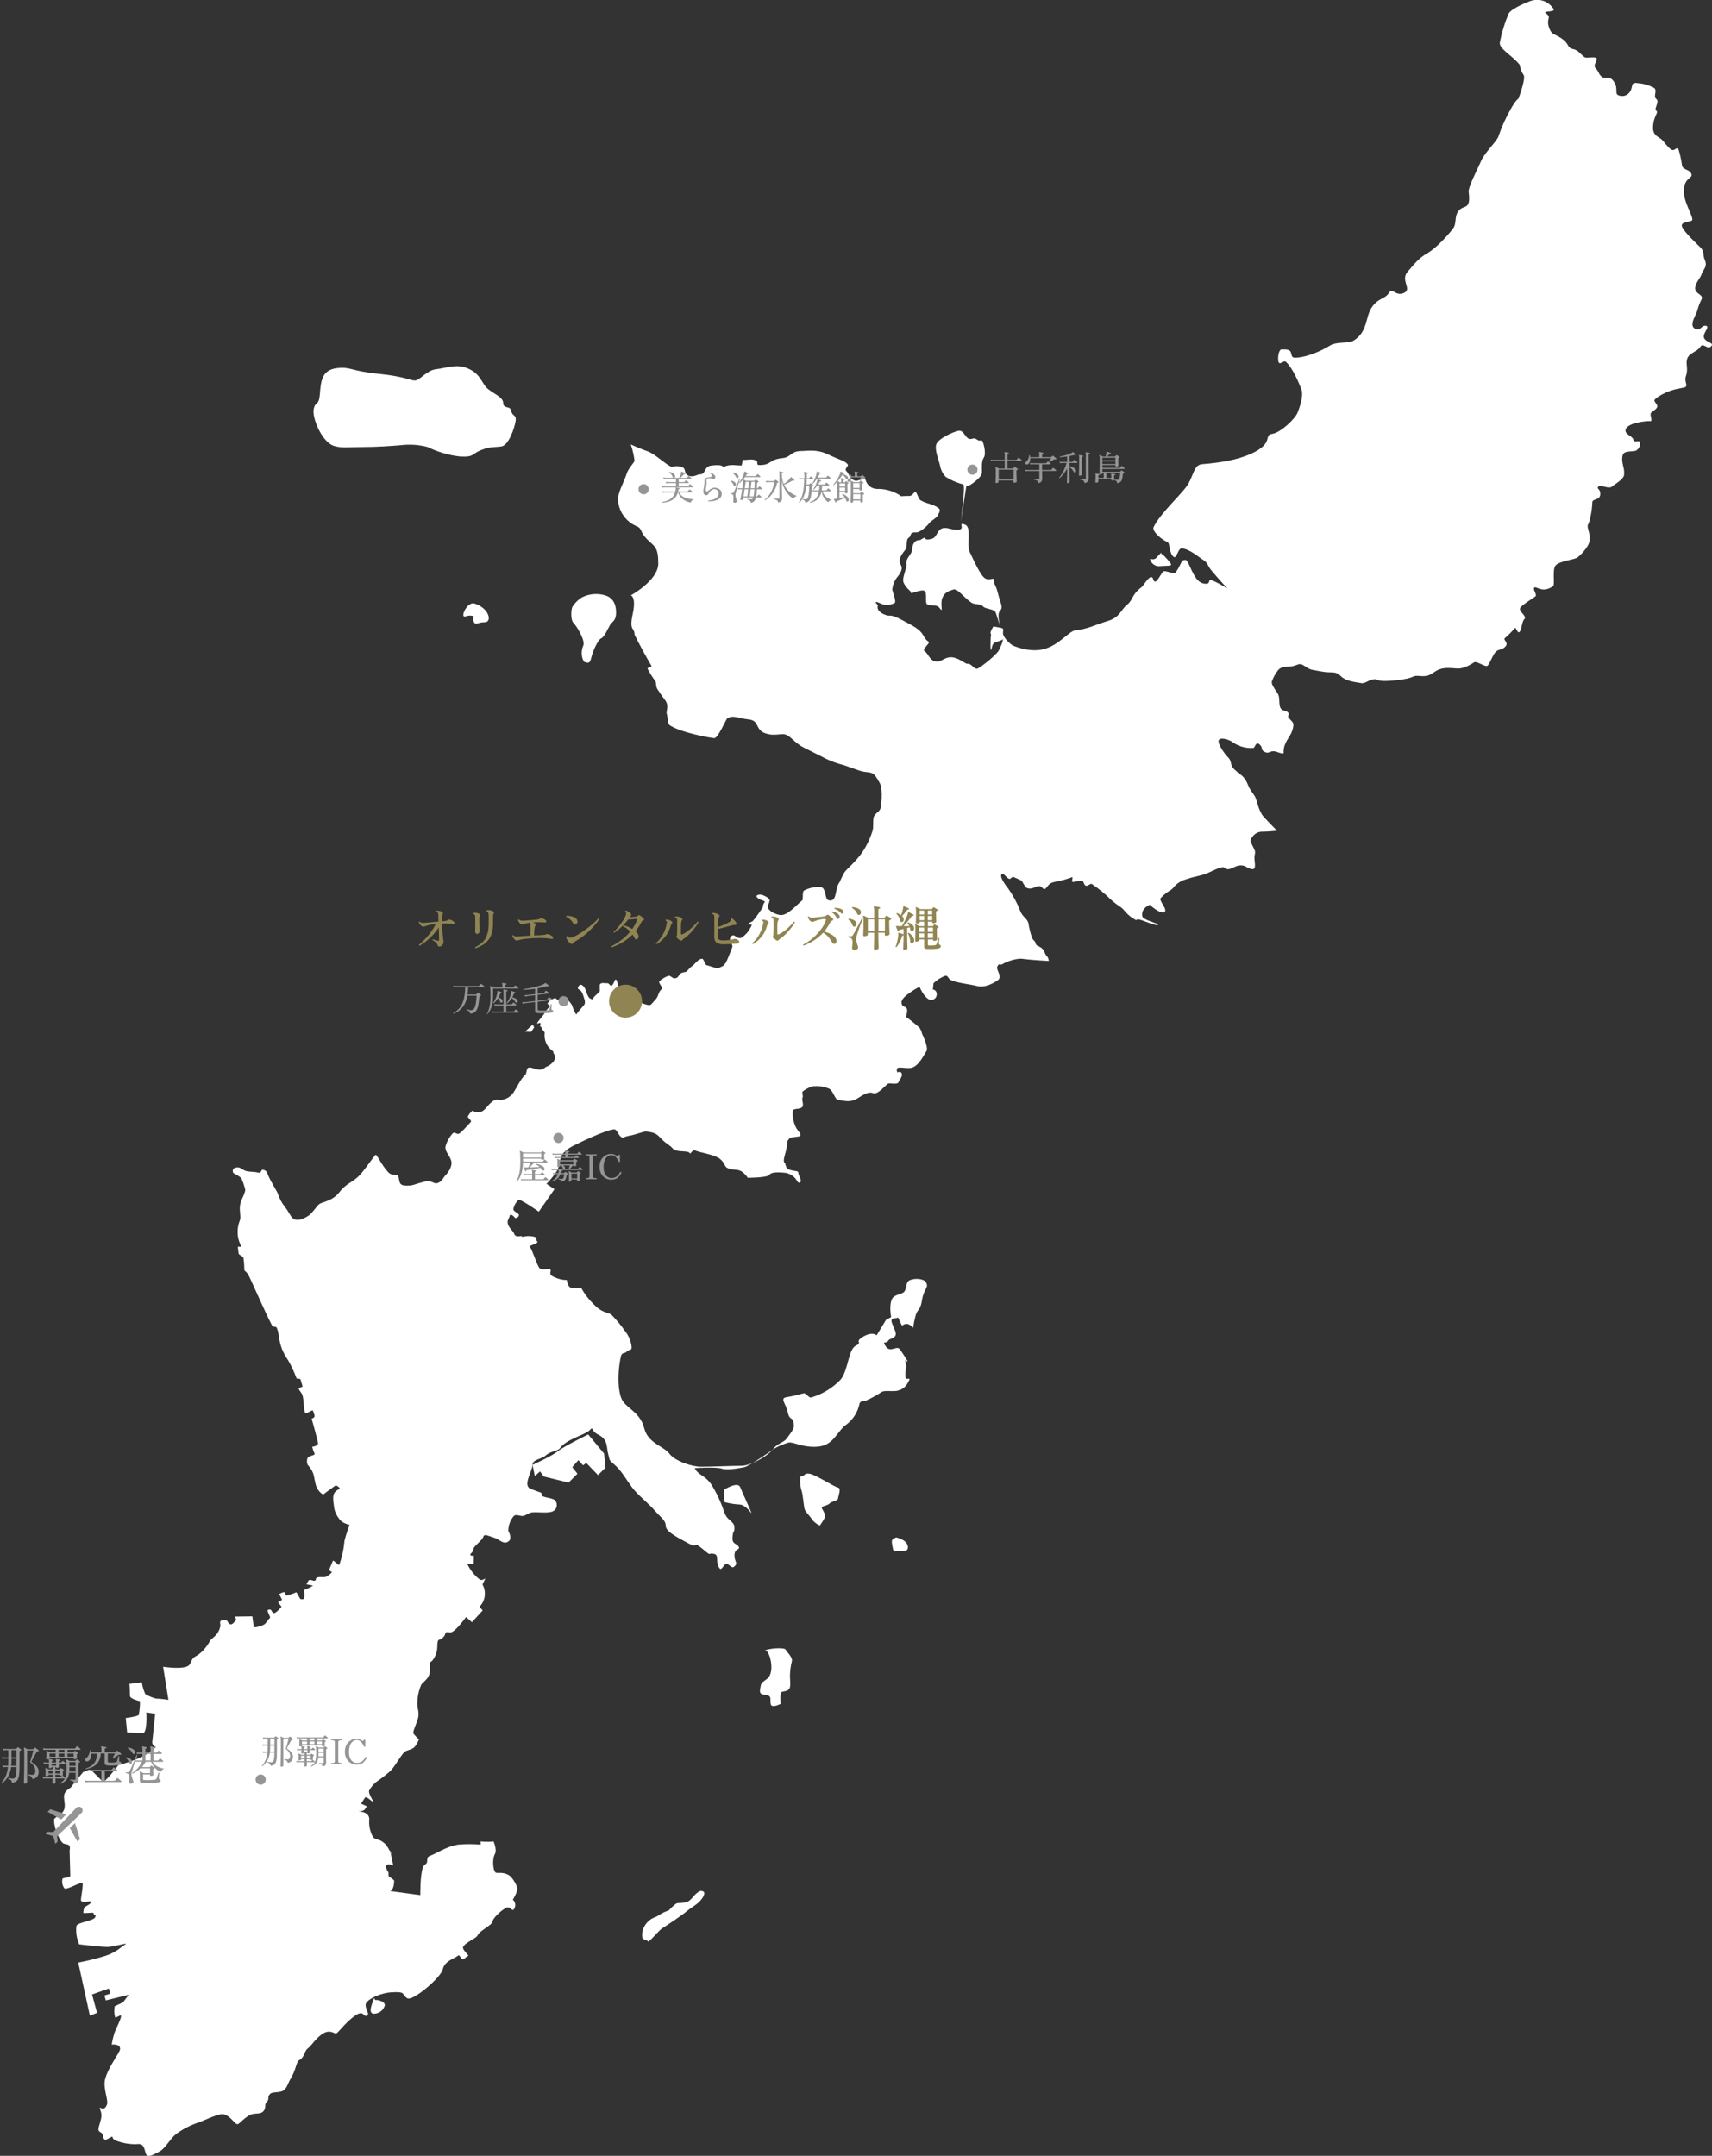 <?xml version="1.0" encoding="UTF-8"?>
<svg id="_レイヤー_1" xmlns="http://www.w3.org/2000/svg" width="497.36" height="626.22" xmlns:xlink="http://www.w3.org/1999/xlink" version="1.1" viewBox="0 0 497.36 626.22">
  <rect x="0" y="0" width="497.36" height="626.22" fill="#333333" stroke="none"/>
  <!-- Generator: Adobe Illustrator 29.0.0, SVG Export Plug-In . SVG Version: 2.1.0 Build 186)  -->
  <defs>
    <style>
      .st0 {
        fill: none;
      }

      .st1 {
        isolation: isolate;
      }

      .st2 {
        fill: #fff;
      }

      .st3 {
        fill: #908552;
      }

      .st4 {
        fill: #959595;
      }

      .st5 {
        clip-path: url(#clippath);
      }
    </style>
    <clipPath id="clippath">
      <rect class="st0" x="15.73" width="481.63" height="626.22"/>
    </clipPath>
  </defs>
  <g id="_グループ_440">
    <g id="_グループ_90">
      <g id="_グループ_244">
        <g class="st5">
          <g id="_グループ_243">
            <path id="_パス_159" class="st2" d="M68.59,470.65c-.26-.26-.78,1.6-1.9,1.09-.45-.21-.47-.89-.88-1.02-.65-.2-.9,0-1.36,0-.82,0-.41,1.36-.41,1.36-.15,1.29-.78,2.48-1.77,3.33-2.18,1.82-.54.68-2.72,3.4-.8,1.01-1.79,1.84-2.92,2.44-1.01.52-.95,1.55-1.63,2.38-1.24,1.52-7.61.54-7.61.54l1.54,9.6s-2.49-.36-3.58-.36c-1.1-.28-2.15-.72-3.12-1.29-.52-1.09-.87-2.26-1.02-3.46l-3.6.48s.14,1.27.14,3.46c0,.95,2.92,1.56,2.92,1.56.02,1.32-.1,2.64-.34,3.94-.07.48-3.8.95-3.8.95l.41,4.21c1.48,0,2.96.07,4.43.23,1.54.19,1.13-6.07,1.13-6.07l2.58.41s-.68,6.45-.81,7.88c-.19.77.26,1.55,1.02,1.77-1.22,1.14-2.59,2.1-4.08,2.85-2.18,1.01-4.46,1.8-6.79,2.38,0,0-4.14,5.43-4.62,4.82-.41-.52-2.1-2.14-2.38-2.44-1.64-1.82-1.9-.61-3.26-.34,0,0-2.99,3.6-3.53,4.41-.2.3-2.08,1-2.04,2.78.03,1.4.44,2.3.07,3.6-.47,1.62-2.83,2.34-2.92,2.91-.27,1.63,1.09,5.5,2.44,6.86.74.74,2.56-.14,2.04,2.24-.02.1.22,7.23.2,7.33-.15.69-2.25.37-2.3,1-.17.9.02,1.84.54,2.6.71.81,5.38-2.44,5.37-1.2-.02,2.07-.63,4.22-.48,4.8.25.92,3.05-.15,2.92.41-.21.89-1.91,1.1-2.1,1.97-.2.9-.18.93-.14,1.16.06.32,2.87-.22,2.92.07.16.98.88.17.54,1.16-.41,1.19-5.26,1.49-5.5,2.65-.2,1.81.09,3.63.82,5.3,0,0,6.25.75,8.15.75s6.54-1.49,5.18-.68-2.44,2.17-5.7,3.26c-2.6.8-5.23,1.46-7.9,1.97l3.37,15.41,2.08-.82-1.45-5.34,4.89-1.73.41,1.49-1.7.54.41,1.43,2.17-.54,4.48-1.09-1.63,2.17-2.44,1.16c-.22,1.08-.17,2.2.14,3.26.08.19,1.49-.73,1.63-.61.43.36-1.2,3.42-1.74,4.78-.41,1.21-.71,2.45-.9,3.71,0,0,2.44-.36,2.44,1.27,0,.98-3.76,5.62-4.44,9.15-.45,2.36,1.07,5.88.63,6.97-1.09,2.72-2.53-.18-1.99,1.45s.54,1.9-.27,4.62.9,1.18,1.18,3.35,2.72-.91,2.72.18,4.8,2.17,7.24,1.9,1.9,2.72,2.72,3.26,1.99-.27,3.62-1.09c1.63-.82,3.08-3.62,4.71-4.98,2.08-1.56,4.41-2.75,6.88-3.53,1.12-.41,5.54-2.53,6.88-2.35,2.22.3,3.5,3.24,4.35,2.9.49-.2,1.98-1.95,3.62-2.72,1.25-.58,2.64-.1,3.53-.81,1.19-.95.53-2.16,1-2.63,1.27-1.27.19-1.58,1.18-2.62.65-.69,2.85-.27,3.89-1s1.39-2.25,1.9-3.08c1.81-2.9,1.81-5.3,2.63-5.7,1.63-.81,1.45-2.62,2.54-3.44s1.96-2.46,3.8-3.89c2.42-1.89,3.71-.45,4.35-.45s2.44-2.9,5.43-5.07,2.44.81,3.8-.27c.56-.45-1.03-2.39-.45-3.44.82-1.48,4.54-3.01,7.25-3.17,4.62-.27,2.9.54,4.71,1.72,1.53.99,9.78-5.98,10.32-8.42s3.53-3.17,4.35-3.89c.76-.67.75,1.28,1.72.9.55-.22.97-.9,1.36-.9.34,0-1.86-1.87-1.54-2.54.71-1.46,3.88-2.51,4.25-3.44.54-1.36,4.35-2.99,4.35-4.08,0-.67,2.02-2.86,3.89-3.89,1.16-.64,1.72,1.02,2.17.54.75-.84.68-2.13-.16-2.88,0,0-.02-.01-.03-.02,0,0,1.54-2.44,1.27-3.53-.12-.49-1.23-2.97-2.62-3.71-1.71-.91-3.17-.34-3.62-.63-.82-.54-1.06-3.97-.27-5.34.73-1.27-.36-3.71-.36-3.71-1.2.13-2.42.13-3.62,0-.41-.04.16.94-.27.91-2.11-.18-4.23-.18-6.34,0-3.53.54-6.61,2.72-8.24,3.26-1.04.35-.67,1.18-.91,1.99-.14.46-.88.56-1.18,1.45-.81,2.45-.72,7.97-.72,7.97l-8.78-1.18s1.18-.27,1.18-2.99c0-.34-1.63-1.18-1.63-1.45.03-1.88-.16-.51-.63-2.17-.54-1.9,1.99-.82,1.99-.82,0,0-.63-3.26-.91-4.16s1.19,2.29,0,.09c-.99-1.82-1.32-2.26-2.62-3.08-.61-.38-2.04-.45-2.44-1.27-.81-1.53-1.15-3.26-1-4.98,0,0,.27-1.99-2.72-2.26s-3.08-.27-3.08-.27c0,0,3.5.68,4.44-.27.27-.29.49-.63.63-1l-1.64-.75s.61-.99,1.15-1.77c.34-.49,2.1,1.22,2.21,1.19.45-.09-1.4-2.36-1.02-3.22.65-1.21,1.59-2.24,2.75-2.99,0,0,1.39-.98,3.02-2.34s3.12-4.52,4.48-5.87c.5-.5,1.96-.65,2.67-1.22,1.22-.98,1.58-3.08,1.68-2.31,0,0-1.77-1.63-1.77-1.99,0-.95.87-2.51,1.36-4.26.47-1.7-.22-2.87-.18-4.21-.02-1.91.37-3.81,1.13-5.57.3-.51,1.77-1.52,2.22-2.67.75-1.95-.01-3.77.5-3.94.47-.16,1.42-1.46,1.81-3.17.29-1.27-.06-3.03.63-3.26.91-.24,1.61-.95,1.86-1.86,0,0-.09-.54,1.27-.27s4.71-4.48,4.71-4.48l1.72,1.49,3.12-3.4-.91-1.09c.96-.96,1.51-2.26,1.54-3.62.05-1-.19-1.99-.68-2.85l.86-1.77s-1.06.79-1.68.32c-1.53-1.19-2.75-2.73-3.58-4.48.6-.02,1.21.01,1.81.09l.09-2.49s-1.17.06-1.04-.36c.14-.45.9-.77.9-1.58s2.54-2.46,2.9-3.62c.3-.95,1.46-.17,3.03.27,1.79.51,2.85,2.31,4.39,1,1.03-.88-.18-2.94-.18-2.94,0-1.58.55-3.1,1.58-4.3.74-.72,1.79.12,2.72-.05,1.06-.19,1.52-.98,2.85-1.04,2.41-.12,5.66.57,6.61-1,.49-.78.42-1.79-.18-2.49-.77-.69-2.42-.67-3.71-1.22-.24-.1-.13-.9-.36-1-1.4-.55-2.67-.9-3.3-1.27-1.9-1.09.81-5.16.81-6.79s2.63-1.65,3.8-2.72c1.49-1.36,3.6-1.28,4.21-2.17,1.77-2.58,7.2-3.8,8.56-5.16s0,0,2.72,1.36,2.17,3.67,2.72,5.57,0,1.49,1.9,3.12,3.4,4.35,5.02,6.52,4.89,4.75,6.52,6.65,3.26,2.85,3.26,4.48,2.85,3.12,6.38,5.02,1.22-.81,4.21,1.63,1.36,1.22,3.26,1.49.41,2.31,1.77,4.21c.63.88,1.13-1.08,1.9-1.22.9-.16,1.58,1.4,2.31.82,1.36-1.09.14-1.44.14-3.26,0-2.31,1.77-1.49,1.22-2.58s-2.04-.54-1.77-2.99.54-.68.54-2.58-2.08-1.9-2.9-4.35c-.91-2.75-2.12-5.4-3.62-7.88-1.9-2.99-3.94-2.85-5.02-5.03,0,0,6.2-.41,7.83.14s5.21-.14,6.57-.41,7.47-4.48,8.56-5.3c1.24-.75,2.56-1.33,3.95-1.75,1.36-.54,3.12.82,6.65,1.09s5.16-.68,6.52-2.04,2.85-3.8,3.94-4.35c1.92-1.43,3.27-3.5,3.8-5.84.05-.61.58-1.06,1.19-1.02.1,0,.21.03.31.07,1.75-.76,3.43-1.67,5.02-2.72.81-.58,3.46.03,4.75-.41,1.25-.3,2.3-1.15,2.85-2.31,1.36-2.17-.68-.27-.68-1.63-.1-.82-.05-1.64.14-2.45.27-1.09-.67-2.93.04-2.26,1.22,1.14-.55-1.46-1.81-3.3-.89-1.31-2.72,1.09-4.07-.81s0-.54.82-1.9c.28-.46,1.95-.41,2.04-1.77.06-.98-1.51-3.35-1.22-4.08s1.38-.33,1.77-.68c.26-.23,1.09,2.53,1.36,2.31,1.63-1.36,3.12.68,3.12.68.16-1.15.38-2.28.68-3.4.54-2.17,1.42-1.49,1.9-4.62.54-3.53,2.17-3.67,1.09-5.3-.61-.92-3-1.21-4.62-.54-1.25.52-.88,2.36-1.58,3.3-.67.9-2.9.77-3.58,2.13-.96,1.94-.27,5.3-.27,5.3l-1.49.81-2.72,4.48s-1.22-1.22-3.94.41.04,1.54-2.13,2.62-2.17,7.06-4.35,9.78c-2.35,2.48-5.32,4.29-8.6,5.25-.72.18-1.51-1.38-2.17-1.22-1.56.44-3.15.81-4.75,1.09-2.45.27-.41,1.77.13,4.48s1.77.82,1.77,4.08c0,.89-1.79,3.03-2.11,3.49-.87,1.22-2.63,1.36-3.82,2.94-1.63,2.17-6.61,4.98-9.33,4.98s-8.96.27-11.68.27-7.61-1.63-9.24-3.8-6.2-2.99-7.29-7.33-4.48-5.57-6.11-7.74-1.77-8.28-.68-13.17c.27-1.22,1.15-.87,1.49-1.22,1.03-1.07,1.63-.27,1.63-1.49-.18-1.69-.84-3.29-1.9-4.62-1.18-1.69-2.5-3.28-3.94-4.75-.77-.67-2.09-.46-4.07-2.04-1.73-1.48-3.21-3.22-4.39-5.16-.36-1.27-2.54-.36-3.44-.73s-1.09-2.17-1.09-2.17c-1.19,0-2.36-.27-3.44-.77-2.35-.9-.82-1.77-1.36-2.31s-2.54.54-3.26-.54-1.99-5.21-2.72-6.11c-.22-.27,2.94-1.1,2.17-1.49-.45-.23.04-1.16-.82-1.36-2.56-.59-3.48.34-3.67-.14-.11-.28-1.73.55-2.17-.68-.32-.9-1.75-1.88-1.9-3.12-.13-1.07.34-1.11.54-2.04.27-1.2,1.63.54,1.63.54.52.04.98-.31,1.09-.82.1-.49-1.61-1.08-1.63-1.7.18-1.08.73-2.07,1.56-2.79.9,0,5.84,3.46,5.84,3.46l4.55-6.52-2.31-1.56c1.2-1.22,2.27-2.56,3.19-4.01.79-1.91.61-3.69,1.7-4.96,1.01-1.02,2.21-1.84,3.53-2.4.73-.36,8.24-4.1,11.14-4.46,1.05-.13,1.33,2.15,2.51,2.38.31.06.86-.36,2.04-.54,1.72-.27,4.2-1.31,4.89-1.22,2.9.36,3.1.86,4.55,2.31s2.04,1.43,3.12,2.62c1.22,1.35,4.48.36,5.02,1.45.12.23.75-1.19,1.43-.88,1.26.57,4.89,1.07,6.72,2.1s1.87,2.59,2.58,2.94c1.81.91,3.26.18,4.53,1.27.6.45,1.11,1,1.52,1.63,0,0,5.77.02,6.32-.88s3.24-.72,4.68-.54c1.01.18,1.94.68,2.65,1.43.57.59.9,1.58,1.36,1.43,1.09-.36-.34-2.08-.34-2.99,0-.56-1.62-.3-2.92-.95-.81-.41-.74-1.62-1.02-1.83-.72-.54.25-2.51.61-4.68s-.2-1.13.88-2.58c.1-.13,3-.36,3.06-.54.27-.87-.69-1.21-1.43-2.78-.65-1.45-.91-3.04-.75-4.62.2-.72,2.43-.22,2.85-1.22.32-.77-.39-2.02,0-2.65.22-.35-.41-1.41.13-1.77.8-.57,1.66-1.02,2.58-1.36,1.71-.23,3.44,0,5.02.68,1.09.54,1.62,3.02,2.45,3.19,2.54.54,3.85.59,5.3-.14.85-.43,2.42-1.69,3.8-1.9.96-.15,1.18.28,1.7.2,1.27-.18,2.79-2.04,3.74-2.79.46-.36,2.8.41,3.12-.48.17-.47,1.22-1.67.95-2.45-.36-1.02-1.29-.2-1.36-.48-.54-2.1,1.45-1,3.8-1.18s3.98-3.8,4.71-4.89-1.27-5.07-1.27-5.07c-.12-.62-.37-1.2-.73-1.72-1.24-1.14-2.56-2.2-3.94-3.17,0,0,.68-2.04.14-2.58s-1.43-.36-1.43-1.63,2.06-2.51,2.78-3.06,2.45-1.49,2.45-1.49c0,0,1.27,3.19,2.99,3.8.78.19,1.58-.21,1.9-.95.53-1.78-.95-2.08-1.02-2.04l.2-1.83c.99-.96,2.17-1.7,3.46-2.17.62-.16,1.01.97,1.36,1.15,1.81.95,5.64,1.29,7.81,1.83s4.35-.54,5.98-1.63-.59-2.99-.05-4.08.73-.14,1.54-.68,3.88-1.77,5.84-1.49c2.38.34,7.54.61,7.54.61-.03-.59-.27-1.14-.68-1.56-.52-.55-.57-1.42-1.22-2.04-.79-.75-1.81-.78-1.9-1.43-.12-.85-.68-.8-1.09-1.77-.45-1.35-.8-2.74-1.02-4.14-.27-1.36-1.83-1.97-2.38-3.6-.88-2.29-2.05-4.45-3.46-6.45-1.09-1.36-2.99-4.07-1.63-4.35.34-.07,1.01,1.12,1.9,1.49.4.17.75-.73,1.22-.54.66.26,1.38.59,2.12.94.68.32,1.01,1.86,1.68,2.19,1.54.74,2.74-.57,3.73-.48.72.07,1.11.95,1.43.88,1.01-.22.78-1.69,3.06-2.11,1.71-.31,3.39-.77,5.02-1.36.4-.12-.29,1.31.14,1.36.79.09,1.61-.43,2.72-.34.54.05.51,1.18,1.09,1.43.61.27,1.35-.75,1.77-.48,2.02,1.35,3.91,2.9,5.64,4.62,2.44,2.17,2.85,1.83,4.07,3.4.87,1.02,1.93,1.85,3.12,2.45.2.1.16-.43,1.29-.07,1.81.59,4.8,1.89,5.09,1.49.33-.44-2.92-.97-4.28-2.11-.62-.52-.14-1.97,0-2.17.45-.71,1.12-1.26,1.9-1.56,0,0,3.12,2.83,4.28,2.11,1.09-.68-1.77-3.4-1.09-4.08,2.35-2.35,2.45-1.77,3.53-2.85.95-1.25,2.28-2.16,3.8-2.58,2.45-.82,3.12-.82,5.02-1.36s3.8-1.9,5.7-2.17c.37-.05,1.14.66,1.49.61,1.46-.21,2.35-1.15,3.67-1.15,1.63,0,1.63.82,3.26,1.09s.54-2.51.81-3.87.2-1.29-.61-2.92-.75-1.63.07-2.72c.7-.93,1.83-1.44,2.99-1.36,1.09,0,4.08-.27,4.08-.27,0,0-3.8-3.8-4.35-4.62-.6-1.02-1.06-2.12-1.36-3.26-.68-2.45-.82-2.17-1.9-3.8s-1.09-3.26-2.99-4.62,0,0-1.63-1.36-.81-2.45-1.9-3.53-3.12-3.94-2.85-5.02,2.99-.41,4.35.68c1.69,1.1,3.69,1.62,5.7,1.49.54,0,.67-1.98,1.77-1.09s.44,1.54,1.22,2.04c1.56.99,1.63-.14,3.12,0,.75.07,2.75,1.09,2.72.41-.14-2.85,1.85-4.47,2.45-6.25.95-2.85.01-2.43-1.09-4.07-.27-.41.95-1.36-1.22-1.9s-.82-3.4-1.9-5.02-1.9-2.72-1.63-3.53c.39-1.07.94-2.08,1.63-2.99,1.09-1.63,3.26-.95,4.89-1.49s1.63-.81,3.26.27,1.63.82,4.35,1.36c3.3.66,4.21-.27,5.84,1.36s4.62,1.77,5.84,2.04,2.04-.82,3.67-1.09.13.98,6.66.27c6.25-.68,3.94-1.49,6.93-1.22s3.4-.95,5.16-1.77,3.67-.54,5.57-.41,4.08-1.22,4.89-1.77,3.26,1.49,3.94.95,1.63-3.53,2.58-4.21,1.9-.41,2.72-1.49-.82-1.76-.27-2.31c1.02-.88,1.97-1.83,2.85-2.85.41-.68.82,1.9,1.49.95s.54-2.85,1.36-3.67-1.9-2.31-1.22-3.26,3.67-2.72,4.35-3.26-.81-2.04-.27-2.58,2.31,1.77,5.43-.41c.66-.46-.34-4.99.82-6.11,1.35-1.31,5.65-1.58,6.38-2.31,1.12-.92,2.09-2.02,2.85-3.26,1.63-2.72-.48-5.17.14-6.25.75-1.32,1.22-5.16,1.22-6.38s2.17-.54,2.31-2.31-1.22-1.63-.54-2.31,2.99.82,3.94,0,3.53-2.17,3.53-3.53c.06-.82-.03-1.65-.27-2.44-.27-1.09-.54-2.85.14-3.67s3.26-.41,3.8-.95c.65-.46,1.02-1.24.95-2.04,0-1.22-1.63.14-1.9-.95s-2.21-1.52-2.31-2.58c-.22-2.35,6.21-2.98,7.2-2.85.79.1-.14-1.63.14-2.31.16-.39,1.68-1.07,1.9-1.9.16-.62-.99-1.38-.82-1.9.2-.61,2.53-1.99,4.62-2.72s3.94-.81,4.35-1.09c.81-.54-.39-1.62.14-3.12.82-2.31-.14-3.53.41-5.16s2.99-2.04,3.8-3.4,2.04.95,3.12-.14-1.49-1.09-2.04-2.44,1.9-3.26.54-3.53-1.62,1.82-3.26.81c-1.77-1.09.54-4.07.81-5.43.29-1.08.7-2.13,1.22-3.12.54-1.36-1.9-1.49-1.9-3.12s1.63-3.12,1.9-4.21,1.77-2.04.95-3.94,0-2.44-1.36-3.8c-.68-.68-4.68-4.35-5.3-5.98s2.99-1.22,2.99-2.04c0-1.63-2.72-5.3-2.45-8.83s2.72-3.12,2.17-4.48-2.44-1.09-2.72-2.44c-.19-1.52-.51-3.02-.95-4.48-.65-1.31-1.09.54-2.17-.14s-1.77-1.9-2.72-2.85c-.77-.77-2.58-1.15-2.58-3.4,0-3.4,1.77-4.48.95-5.03s1.09-2.58,0-3.4.68-2.72-.95-3.4c-1.4-.7-2.92-1.11-4.48-1.22-2.17-.27-1.22.95-2.17,2.44-.61,1.04-1.83,1.54-2.99,1.22-1.86-.37-.27-1.76-1.63-3.94s-2.45-.68-3.53-1.49-.81-1.49-1.9-2.58,1.77-3.12-.68-3.12-2.04.54-3.67-1.09-2.17-1.09-2.99-1.63-.54-1.36-2.44-2.72-2.83-1.03-3.53-2.72c-1.36-3.26.82-3.26-1.09-4.62-1.22-.87,3.01-.2,2.17-1.36-.58-.86-1.37-1.55-2.3-2.02-1.44-.67-3.09-.72-4.57-.14,0,0-5.34,1.99-6.16,3.62-1.13,2.68-1.98,5.47-2.54,8.33-.27,1.9,3.35,3.53,5.79,6.52.12,1.04.49,2.04,1.09,2.9.82.82-1.45,6.88-1.45,6.88,0,0-.73.36-2.17,2.9-1.45,2.54-2.67,5.2-3.62,7.97-.36,1.45-3.98,4.71-5.07,7.24s-3.81,7.62-3.62,9.05c.72,5.43-1.45,3.62-2.9,5.43s-.36,3.62-1.81,5.43-4.71,5.43-7.24,6.88-3.62,2.9-5.8,5.43,1.45,5.07-1.09,6.16-3.26-1.81-4.35,0-3.26,1.45-5.07,4.35-1.09,6.88-5.07,9.42c-1.61,1.02-4.97.28-6.88,1.45-5.34,3.26-10.16,3.91-10.86,3.44-.54-.36-.34-1.43-.91-1.9s-1.9-.36-2.45-.36c-.5,0-1.07,1.54-.9,3.17.2,1.94,1.54-.24,2.26.45,2.1,2.01,3.71,6.07,4.44,7.88s-.36,5.07-1.09,6.88-4.89,5.8-7.42,6.16.73,2.72-6.16,5.8c-3.87,1.73-8.7,2.55-14.12,2.99-2.26.18-2.35,2.62-3.98,5.61-1.47,2.7-8.13,8.46-10.14,12.68-.41.86,1.24,2.98,4.17,4.44.54.27.4,3.59,1.81,4.26.74.35,1.17-2.58,2.17-2.54,2.26.1,5.3,2.8,6.25,3.35,1.33.78,1.27,1.67,2.35,2.99,1.99,2.41,4.71,5.34,4.71,5.34-1.39-.89-2.84-1.68-4.35-2.35-1.81-.73.09,1.54-2.81.82s-3.92-6.79-5.07-6.79c-1.36,0-1,1.09-2.81,3.62-.45.63-2.26-.36-3.35-.36-.81,0-2.45,4.8-3.17,2.35-.64-2.16-2.72,1.81-3.44,2.35-2.9,2.17-2.35,3.62-4.17,5.07s-1.99,3.62-5.61,4.71-5.79,2.35-9.42,2.72c-1.79.18-4.71,4.27-9.05,5.43-4.46,1.19-9.24-1.09-9.24-1.09-1.02-.72-1.88-1.65-2.54-2.72-.73-1.45-2.17-6.16-1.09-7.24s.18-2.17-.54-5.07-1.09-2.17-1.09-3.62-1.09,0-2.54-.73-3.44-5.43-4.53-7.6.68-7.38-1.49-8.1.18,1.13-1.63,1.49-3.71-1-5.16-.27-1.22,2.58-2.99,2.99c-2.91.67-.69-1.35-3.12.27-.2.14-2.2-.42-2.44,2.99-.09,1.32-1.85,2.18-1.63,4.07.15,1.28-1.35,4.01-.82,5.3.72,1.73,2.3,2.6,2.17,2.85-.36.73,2.01-.63,3.53-.54s.32,3.71,1.22,4.07c1.81.73,2.58-.27,3.67,1.18s-.05-1.27.68-3.08,2.17-2.08,3.26-2.45,2.63,1.99,5.16,3.8c1.03.73,2.61.18,3.53,1.22.57.64,3.17.64,3.53,1.63.5,1.37,1.12,3.6,1.49,4.48,1.09,2.54.91,3.62-.54,6.52-.7,1.39-5.17,4.85-6.11,5.3-1.02.48-1.86-1.55-2.99-1.36-.68.11-2.8-2.09-5.16-1.9-1.65.13-2.74,1.55-4.21,1.22-1.71-.39-2.1-2.42-3.12-2.99-.86-.48,1.69-2.4,1.22-2.72-2.17-1.45-.68-2.57-5.57-5.16-2.31-1.22-4.54-2.58-5.84-2.45-1.1.11-3.99-1.22-3.4-2.85.12-.34-.95-1-.54-1.09.55-.12,1.57.67,2.58.82.98.12,1.98-.07,2.85-.54.61-.39-.68-3.53-.68-3.94.13-1.41.7-2.74,1.63-3.8,1.09-1.45,1.39-2.4.81-3.4-.6-1.03-.46-2.15,1.36-4.35.7-.84.03-3.19,1.09-3.53.2-.07.6-1.3.82-1.36,1.31-.36,1.18.18,2.44-.54,1.05-.64,1.97-1.47,2.72-2.44.32-.45,1.95-1.31,2.31-2.04.73-1.45,1.31-1.9-1.22-2.99-1.53-.66-2.1-.51-3.8-1.49-.55-.32-.91-2.08-1.36-2.31s-.98,1.09-1.77,1.09c-3.98,0-1.49.41-3.67-.68-1.76-.93-3.72-1.39-5.7-1.36-1.59.02-2.99-1.04-3.4-2.58-.36-1.45-1.95.88-3.53,0-1.22-.68-1.18-1.7-2.17-2.72-.47-.49.78-1.41.54-1.77-.72-1.09-2.44-1.36-5.84-2.99-3.26-1.57-5.98-.95-7.74-.95-2.92,0-3.02,1.82-5.3,2.04-4.21.41-3.17,2.04-6.79,2.04-1.22,0-.14-.98-1.09-1.36-1.27-.51-2.08-.1-3.67-.14-.3,0-.21,1.63-.54,1.63-.5,0-1.72-.09-2.31-.14-.98-.04-1.95.15-2.85.54-.46-.06.04-.77-3.4-.41-2.58.27-1.49,2.72-3.67,2.58-.38-.02-2.04,1.18-3.53.14-.77-.54-.44-1.82-1.22-2.17-1.01-.41-2.13-.46-3.17-.14-1.45-.36-4.89-3.8-7.06-4.53s-4.89-1.99-4.89-1.99c.53,1.53.89,3.1,1.09,4.71,0,.52-1.79,2.09-2.35,3.98-.45,1.52-2.14,4.73-2.35,6.34-.17,1.49.08,2.99.73,4.35.93,1.95,2.54,3.5,4.53,4.35,1.81.73.9,1.63,3.08,3.8s3.26,2.17,3.26,7.06-7.97,9.24-7.97,9.24c0,0,1.63.36.54,5.43s.54,3.8.54,5.98l1.09,2.17c.64,1.28,2.19,4.13,3.8,6.88.25.43-1.34.48-1.09.91.63,1.21,1.35,2.36,2.17,3.44.45.45.06,1.57.73,2.54.91,1.34,1.02,1.58,2.17,3.08,1.35,1.76.1,3.29.54,4.16.14.27.29,2.77.73,3.08,3.03,2.15,12.09,3.8,13.04,3.8,1.09,0,3.44-5.61,3.8-5.79,1.89-.95,2.9,0,6.16.36s1.81,2.9,4.71,3.98,4.89-.18,6.34.54,2.72,2.54,4.89,3.62l5.07,2.54c1.61.89,3.31,1.62,5.07,2.17,3.15.78,5.83,2.13,7.43,2.35,2.54.36,2.76,0,4.57,3.26.83,1.49.62,5.2.27,7.2-.22,1.29-1.73,1.49-2.04,2.85-.26,1.15,0,2.72-.27,3.71-.68,2.25-1.69,4.38-2.99,6.34-1.87,2.7-4.48,4.86-5.16,5.77-.55.94-1.03,1.92-1.45,2.92-1.45,1.81-.66,5.48-2.83,5.36-1.22-.07-1.02-1.15-1.56-2.72-.19-.54-.32-1.05-1.29-1.22-1.6-.06-3.19.29-4.62,1.02-.7.46-.16,2.58-.61,2.92-1.45,1.09-4.28,4.57-6.45,4.21-1.26-.21-3.02-1.05-3.4-1.97-.27-.66.26-1.5.41-2.11.15-.59-.85-1.26-1.97-1.7-.96-.38-2.01.05-1.83.41.54,1.09,2.72,1.17,2.38,1.63-.35.42-.54.95-.54,1.49,0,0-1.7,2.58-2.79,3.87-.42.5-1.18.49-1.49,1.02-.07.11,1.15.16,1.09.27-.37.83-.85,1.6-1.43,2.31-.71.72-1.47,1.53-2.1,1.49-1.29-.08-1.46-1.3-2.38-.61-.85.64-.24,1.53.07,2.38.18.51.41.33-.27,1.97-.41.97-.82,2.07-1.09,2.65-.93,2-1.43,1.74-1.9,2.04-1.08.69-2.82-.32-4.01-.54-.62-.12-.79-1.99-1.43-1.9-1.23.18-2.03,1.64-2.85,2.17-.88.56-1.38,1.63-1.97,1.7-2.45.29-1.35,1.62-3.06,1.83-.57.07-1.25-.86-1.77-.75-.95.33-1.82.84-2.58,1.49-.68.43,1.07,2,.68,2.31-1.36,1.09-.75,1.97-2.1,3.33s-.95,1.7-2.85,1.15c-1.13-.37-2.2-.9-3.19-1.56-.76-.54.17-1.26-.09-1.35-.62-.22-1.27-.44-2.01-.73-.89-.21-1.7-.69-2.31-1.38-.51-.82-.41-2.17-.95-2.17-.28,0-.62,1.68-1.29,1.83-.16.04-.77-.76-.95-.75-.73.07-1.64-.29-2.24.2-.34.28.06,2.05-.24,2.32-.59.52-1.08.98-1.38,1.28-.68.68-.31,1.22-1.43.54-.66-.4-1.19-2.65-1.49-3.06-.82-1.09-1.43-1.15-1.9-.07-.27.61.82.7,1.09,1.36.16.31.29.62.41.95.54,1.63.81,2.31,0,3.12-.72.78-1.4,1.59-2.04,2.45-.46-.74-.83-1.54-1.09-2.38-.27-1.09-2.31-2.72-2.31-2.72,0,0-.9.33-1.9.81-.34.17-.54-.68-.95-.48-1.55.77-.62-.22-2.1,1.56-.08.09.84.71.75.82-.62.58-1.14,1.25-1.56,1.99-.82,1.36-3.21,3.55-1.63,2.9.95-.39.07.93.41,1.02.44.12.32.52.68.97,1.07,1.19,1.9,2.57,2.45,4.08.37.76.57,1.58.61,2.42,0,.42,1.02,1.04.14,2.58-.62.78-1.44,1.37-2.38,1.7-.61.6-1.47.85-2.31.68-.8-.11-1.98-.69-2.58-.54-.79.19-.53,1.72-1.02,2.11-1.36,1.09-2.65,4.21-3.74,5.57-.79.9-1.87,1.51-3.06,1.7-.78.12-1.49-.29-2.24.14-1.9,1.09-2.51,3.12-4.14,3.4s-2.04-.48-2.04-.48c-.6.45-1.08,1.03-1.43,1.7-.23.49,1.36,1.24.75,1.77-.53.46-2.75,3.13-3.46,3.33s-1.02-.71-1.7-.14c-.99,1.08-1.71,2.38-2.1,3.8-.27,1.36,1.09,2.44,1.63,4.07s-.91,3.6-1.72,4.41c-.56.56-.98,1.92-2.49,2.24-.7.15-1.74-.87-2.94-.61-3.8.82-3.78,1.49-6.5,1.22-1.68-.17-1.3-1.65-1.7-2.65-.24-.61-1.78-.33-2.4-.75-1.63-1.09-3.74-5.42-4.12-5.5-.34-.07-3.49,4.96-5.39,6.59s-3.37,1.9-5.27,4.35-4.89,2.78-5.7,3.33-1.9,2.45-2.99,3.26-3.4,2.04-4.75.95c-.75-.6-1.17-1.93-2.38-3.4-.82-1.06-1.47-2.26-1.9-3.53-.21-.86-2.17-3.6-3.19-6.25-.21-.6-.79-.98-1.43-.95-.34.04-.25,1.11-1.29.81-1.11-.32-2.59-.15-3.53-.48-1-.35-1.47-1.02-2.24-1.02-2.17,0-1.36,1.63-1.36,1.63,0,0,2.19,1.09,2.44,1.7.41.99.75,2.02,1.02,3.06.09.36-.25,1.36-1.02,2.99-1.01,2.15-.27,4.14-.41,5.5-.08.84-1.08,2.11-.68,5.23.17.94.47,1.84.89,2.7.05.69-.98-.19-.91.47.07.61.15,1.21.23,1.77.06.39,1.31.8,1.36,1.15.17,1.01.26,2.03.27,3.06,0,1.36.34.27,1.43,2.44.95,1.9,4.67,10.51,6.66,14.26.29.54,1.12.2,1.29.54.81,1.62.45,3.09,1.49,6.04.49,1.25,1.13,2.44,1.9,3.53.93,1.63,1.72,3.33,2.38,5.09.18.51,1.05-.03,1.22.5.2.62.38,1.25.55,1.88.1.37-1.19.38-1.09.75.19.69.91,1.23,1.09,1.9.49,1.87.23,3.68.75,5.09.22.61,2.13-1.08,2.31-.57.16.47.3.88.41,1.24.27.85-.83.98-.81,1.06.82,2.87,1.5,5.4,1.83,6.96.22,1.02-1.68,1.15-1.67,1.22.15.63.36,1.25.65,1.84.32.52-.42.48-1.63,1.02-.72.32-.64,1.92-.27,2.44.64.67,1.15,1.45,1.5,2.3.44,1.26.53,3.09,1.09,4.21.38.85,1.02,1.57,1.83,2.04,0,0,2.24-1.71,3.4-2.51.57-.4,1.43.57,1.43.75,0,.15-1.29.54-1.7,1.56-.46,1.14-.04,2.97.14,4.41.24,1.02.7,1.97,1.36,2.78.68,1.29,3.06,1.83,3.06,1.83,0,0-1.56,4.1-1.56,5.23-.21,2.16-.69,4.28-1.43,6.32-.15.36-1.72-1.46-1.86-1.13-.5,1.17-.91,2.11-.99,2.35-.22.64.75.88.75.88-.43.57-.99,1.04-1.63,1.36-.77.39-2.1-.11-2.85.34-.5.3.04.55-.48.81s-1.23-.42-1.7-.14c-.43.26-.45.91-.82,1.15-.19.13,2.1.37,1.9.49-.74.48-1.54.86-2.38,1.14-.38.11.13,1.56-.2,2.45-.23.61-.53.19-.88.34-.32.14-1.11-2.13-1.44-2-.87.39-1.78.69-2.71.91-.3.06-.47-1.07-.74-1-.47.12-.93.29-1.36.52-.2.11.89,1.66.72,1.77-.7.41-1.13.68-1.13.68l1.02,1.29s-1.62,1.96-2.24,1.84c-.71-.14-.51-1.12-1.29-1.02-.49.06-.12-.04-.54.27-.11.08.86,2.02.75,2.11-.42.32-1.23,1.64-1.63,1.9-.95.56-2.02.87-3.12.88l-.41-3.19-5.09.07.41.95-.04.12Z"/>
            <path id="_パス_160" class="st2" d="M279.11,151.77s1.45-11.05.73-11.05c-1.79-.46-3.5-1.19-5.07-2.17-.83-.85-1.39-1.92-1.63-3.08-.18-1.27-1.81-4.89-1.09-6.52s4.71-3.44,6.34-3.8,1.89,2.01,3.26,2.35c.72.18,1.27-.54,2.17.18s1.27-.18,1.63.54c.36.72,1.09,3.62.36,4.71s-.54,2.9-.54,4.35-3.44,3.62-3.44,3.62l-1.09.27-1.63,10.59h0Z"/>
            <path id="_パス_161" class="st2" d="M175.89,172.96c-2.28-.71-4.75-.5-6.88.59-1.1.69-2.03,1.62-2.72,2.72-.41.81-.54,3.8.27,4.62s3.17,4.39,2.99,6.38c-1.27,2.72-.04,5.07.36,5.07s1.4.82,1.81-1.09,1.95-5.39,2.9-5.8,1.86-2.58,2.54-3.8,1.95-1.18,1.81-4.16-1.72-4.12-3.08-4.53"/>
            <path id="_パス_162" class="st2" d="M124.28,129.86c-2.54-.67-5.18-.85-7.79-.54-3.26.27-7.15.54-11.23.54s-6.16.36-8.33-.36c-3.47-1.16-6.34-8.24-5.8-10.68s1.54-.72,1.81-4.53.72-6.79,4.8-7.33,4.07.82,12.22,1.63,9.51,2.17,10.87,1.9,3.26-2.99,5.98-3.26,5.7-1.63,8.96-.27,3.8,3.26,5.16,5.16,5.25,2.99,5.25,4.89,2.08.72,2.35,2.35,1.54,1,1.27,2.9-1.99,7.15-4.17,7.43-3.26,0-5.97,1.09-1.81,2.08-6.16,1.81c-3.21-.38-6.33-1.3-9.24-2.72"/>
            <path id="_パス_163" class="st2" d="M170.87,416.67l4.62,5.57.41,4.08-2.17,2.17-3.4-3.53-.95.68-1.36-1.49-1.77,2.04,1.5,1.9-2.58,2.58-7.2-1.77-1.09-1.49-1.5,1.36-.68-3.26s5.7-2.58,7.33-3.94,8.83-4.89,8.83-4.89"/>
            <path id="_パス_164" class="st2" d="M154.77,297.62l.41.82-.88,1.29-1.77-.07,2.24-2.04Z"/>
            <path id="_パス_165" class="st2" d="M288.61,181.97s-1.09,1.63-.82,2.04,0,.54,0,1.63-.13,3.67.14,3.12.27-1.63.95-2.04,3.4-.73,2.72-1.99.54-2.08-.82-2.35-2.17-.41-2.17-.41"/>
            <path id="_パス_166" class="st2" d="M337.78,161.06c-.95,0,.27-1.22-.95,0s-.41.68-1.22,1.22-1.9-.41-1.36.54c.44,1.09,1.55,1.76,2.72,1.63,1.49-.14,3.12,0,3.26-.41s-2.45-2.99-2.45-2.99"/>
            <path id="_パス_167" class="st2" d="M137.86,175.32c-1.64-.51-3.26,2.17-3.26,3.26s1.09,0,2.44.27,0,.27.54,1.63,1.09.27,3.26.27,1.36-4.07-2.99-5.43"/>
            <path id="_パス_168" class="st2" d="M210.38,432.71s3.95-2.51,4.66-.72,3.59,7.89,3.23,7.53-1.79-2.51-3.59-2.51c-1.46-.08-2.9-.32-4.3-.72v-3.59h0Z"/>
            <path id="_パス_169" class="st2" d="M232.57,428.84c1.45,0,.9-1.09,2.72-.73s7.06,3.8,8.15,3.98,0,2.72,0,3.26-1.81.72-2.54,1.45-2.72.54-1.99,1.63.9,1.99.54,2.72c-.38.69-.81,1.35-1.27,1.99-.84-.36-1.59-.92-2.17-1.63-.54-.91-1.81-2.17-2.17-2.9s-.54-4.71-1.09-5.98c-.32-1.24-.38-2.53-.18-3.8"/>
            <path id="_パス_170" class="st2" d="M222.25,479.36c2.35-.73,5.8-.73,5.98-.18s2.17,2.17,1.81,3.44c-.36,1.42-.54,2.88-.54,4.35,0,1.27.36,3.08-.36,3.8s-2.17.36-2.35,1.09c-.09,1.02-.09,2.05,0,3.08,0,0-2.72,1.45-2.9,0s.18-1.81-.54-2.35-2.9.18-2.54-1.81.12-1.71,1.99-3.08c2.55-1.85.8-8.38-.54-8.33"/>
            <path id="_パス_171" class="st2" d="M260.28,446.59c-.73.54-1.45.18-1.09,2.17s.36,1.99,1.45,1.81,3.44.54,3.08-1.45-3.44-2.54-3.44-2.54"/>
            <path id="_パス_172" class="st2" d="M109.61,580.96c-1.27.36-.54-1.63-1.27.36s-1.09,3.44.18,3.62c1.49.04,2.83-.92,3.26-2.35.18-1.27-2.17-1.63-2.17-1.63"/>
            <path id="_パス_173" class="st2" d="M194.36,554.88c-2.9,1.09-2.9,1.63-3.98,1.99-1.3.45-2.39,1.35-3.08,2.54-.62.97-.87,2.12-.72,3.26,0,.91,1.45.73,1.63,1.27s3.26-3.26,4.16-3.8,5.79-3.8,7.06-4.89,2.72-1.81,3.8-2.9,1.81-2.54,1.09-2.9-1.09-.18-1.99.54-1.63,2.17-2.9,2.54-2.35.18-2.9.36c-.8.57-1.53,1.24-2.17,1.99"/>
          </g>
        </g>
      </g>
      <g id="_グループ_16">
        <circle id="_楕円形_1" class="st2" cx="163.72" cy="300.76" r="5.52"/>
        <circle id="_楕円形_3" class="st3" cx="181.73" cy="290.82" r="4.79"/>
        <g id="_オリエンタルヒルズ沖縄" class="st1">
          <g class="st1">
            <g class="st1">
              <path class="st3" d="M127.61,274.96c-.23,0-.4-.16-.5-.49-.08-.3-.27-.56-.55-.79-.28-.23-.58-.42-.91-.57-.05-.13,0-.22.13-.27.07.03.2.07.39.13.18.06.37.11.56.17.19.06.34.1.44.13.13.04.23.04.29.01.06-.03.1-.11.1-.24,0-.12,0-.36-.01-.73s-.02-.8-.04-1.31c-.02-.51-.04-1.04-.06-1.59-.39.63-.84,1.24-1.34,1.81s-1.02,1.08-1.55,1.55c-.53.46-1.02.86-1.49,1.19s-.85.58-1.16.75c-.07-.02-.12-.05-.15-.11-.04-.05-.05-.11-.03-.17.4-.32.83-.7,1.27-1.14.45-.44.89-.93,1.34-1.46.44-.53.86-1.09,1.25-1.67.39-.58.73-1.16,1.02-1.74-.54.06-1.02.12-1.45.19-.42.07-.79.15-1.08.25-.23.07-.42.13-.57.2-.15.07-.32.1-.52.11-.19,0-.37-.07-.56-.21-.19-.14-.35-.31-.49-.52-.14-.21-.23-.4-.28-.59.05-.13.13-.17.25-.13.2.21.42.32.66.34.24.02.56.01.97-.01.24-.02.58-.05,1-.08s.89-.08,1.39-.13.99-.09,1.46-.13c0-.39-.02-.75-.03-1.06,0-.32-.01-.56-.01-.74,0-.41-.07-.69-.22-.84-.11-.11-.28-.19-.5-.22-.04-.05-.05-.1-.04-.15.01-.06.04-.1.08-.13.18-.03.38-.03.61-.01s.45.06.66.12.38.14.51.23c.12.08.2.19.23.32s0,.25-.09.36c-.07.09-.13.2-.15.32-.03.12-.05.28-.06.46-.02.4-.02.82,0,1.26.14,0,.27-.02.38-.03.12,0,.22-.02.3-.03.26-.02.47-.05.62-.1.15-.05.33-.14.52-.27.19-.12.43-.13.73-.01.16.07.33.16.52.27.19.12.34.23.45.33.16.13.21.27.16.41s-.19.2-.41.18c-.21-.02-.48-.04-.83-.07-.35-.03-.67-.04-.97-.04-.24,0-.49-.01-.73,0-.25,0-.49.02-.73.03.02.54.05,1.09.09,1.64s.09,1.07.13,1.55c.05.48.09.89.13,1.24.04.34.07.59.09.73.04.23,0,.47-.11.7-.11.23-.27.43-.46.58-.2.15-.41.23-.63.23Z"/>
              <path class="st3" d="M138.64,271.3c-.19,0-.34-.08-.46-.24-.12-.16-.17-.34-.15-.55.02-.14.03-.41.04-.8,0-.4,0-.84,0-1.34v-.78c0-.27,0-.52,0-.75,0-.23-.01-.4-.02-.53,0-.21-.04-.37-.08-.48-.05-.1-.12-.18-.22-.22-.08-.08-.2-.15-.34-.2-.06-.08-.04-.15.06-.21.23-.06.52-.08.85-.04.34.04.63.13.87.28.12.07.21.16.25.28s.03.25-.04.38c-.07.09-.11.2-.13.32s-.03.27-.04.43c0,.21,0,.47,0,.8,0,.33.02.68.04,1.04.02.36.03.69.04.99.02.21.03.38.04.53,0,.15,0,.25,0,.29,0,.18-.07.35-.22.52-.15.17-.31.26-.49.26ZM138.2,275.45c-.07-.03-.11-.07-.15-.13s-.03-.12,0-.17c.57-.29,1.09-.61,1.57-.96.48-.35.89-.78,1.24-1.3.35-.52.62-1.17.82-1.95s.29-1.73.29-2.86c0-.61,0-1.15,0-1.62,0-.47-.03-.84-.08-1.11-.03-.23-.08-.4-.16-.5-.08-.1-.21-.15-.4-.16-.04-.05-.05-.1-.05-.15,0-.05.03-.1.06-.13.25-.07.57-.07.94-.03.38.05.71.16.99.35.11.07.19.17.22.29.04.12.02.23-.06.34-.09.12-.15.27-.17.46-.02.18-.03.48-.03.89v1.53c0,1.13-.13,2.09-.38,2.9s-.6,1.47-1.06,2.02c-.45.54-.99.99-1.6,1.36-.62.36-1.28.68-2,.95Z"/>
              <path class="st3" d="M150.11,273.22c-.17,0-.34-.09-.52-.24s-.33-.33-.47-.55c-.14-.22-.23-.43-.29-.64.05-.13.13-.17.25-.13.19.2.4.31.64.35s.58.04,1.01,0c.35-.04.84-.07,1.44-.11.61-.03,1.24-.07,1.89-.1,0-.23.02-.5.02-.81,0-.31,0-.62.01-.92s0-.58,0-.82,0-.41-.01-.51c-.02-.17-.04-.31-.06-.43-.02-.12-.07-.21-.15-.28-.21.03-.42.06-.62.1-.2.04-.37.08-.53.13-.21.05-.4.1-.59.15s-.36.08-.52.08c-.17,0-.33-.08-.49-.22s-.29-.3-.41-.49c-.11-.19-.19-.38-.22-.55.04-.13.12-.17.25-.13.16.15.35.25.59.3.23.05.56.06.99.04.29-.02.61-.04.97-.07.36-.03.72-.06,1.09-.09.37-.03.71-.07,1.03-.1.32-.04.58-.07.78-.1.18-.02.33-.06.46-.11.13-.06.25-.12.38-.2.09-.05.19-.07.28-.06.09,0,.18.02.27.05.19.07.36.15.53.25.17.1.3.2.41.3.18.17.24.32.18.47-.06.14-.23.2-.5.16-.18-.02-.41-.03-.7-.04-.29,0-.55-.01-.77-.02-.29,0-.6,0-.93,0-.33,0-.66.02-.99.05.13.04.25.08.36.14.11.06.21.11.29.17.14.08.21.18.21.3s-.05.24-.15.37c-.09.13-.17.36-.22.69s-.08.69-.1,1.08c-.01.39-.02.75-.02,1.06.47-.03.9-.05,1.29-.06.39-.01.7-.03.94-.04.3-.02.56-.05.79-.1s.42-.1.57-.15c.1-.04.21-.05.33-.05s.25.04.39.09c.19.07.38.16.59.29.21.13.36.25.48.38.13.15.16.31.09.47-.07.16-.23.22-.47.16-.21-.05-.46-.09-.78-.13-.31-.04-.62-.07-.92-.08-.53-.04-1.15-.05-1.85-.05-.7,0-1.4.03-2.09.08-.68.04-1.32.09-1.92.15-.6.07-1.06.14-1.4.24-.24.07-.44.13-.6.18-.16.06-.34.08-.55.08Z"/>
              <path class="st3" d="M167.39,268.43c-.13.09-.28.13-.43.1-.16-.03-.3-.14-.43-.35-.22-.38-.51-.75-.87-1.09-.35-.35-.75-.61-1.18-.8-.03-.06-.04-.11-.02-.17.01-.06.05-.09.1-.11.26,0,.55.02.86.06.31.04.62.11.92.2.3.09.57.22.81.38.24.16.41.35.51.59.12.24.15.47.08.69s-.18.38-.34.5ZM166.46,274c-.2.3-.48.29-.84-.03-.3-.26-.54-.51-.71-.76-.18-.24-.29-.47-.35-.67-.02-.08-.04-.17-.05-.26-.01-.09-.02-.17,0-.23.06-.11.14-.14.27-.1.17.3.45.45.85.45.21,0,.4-.04.58-.1.18-.07.36-.15.54-.23.44-.2.93-.46,1.47-.78.54-.33,1.09-.69,1.65-1.09.56-.4,1.1-.81,1.61-1.22.51-.42.97-.81,1.37-1.18.4-.37.71-.7.92-.98.07,0,.14,0,.19.04s.08.09.08.17c-.22.39-.55.85-.97,1.38s-.92,1.08-1.5,1.64c-.57.57-1.2,1.12-1.87,1.66-.67.54-1.37,1.02-2.09,1.44-.29.16-.53.31-.73.46s-.34.28-.41.41Z"/>
              <path class="st3" d="M177.75,275.17c-.07-.03-.11-.07-.13-.13s-.02-.12,0-.17c.6-.3,1.21-.66,1.85-1.07.63-.42,1.26-.89,1.88-1.42.62-.53,1.2-1.12,1.73-1.75-.28-.32-.6-.61-.95-.88-.35-.27-.73-.48-1.14-.65-.05-.17,0-.28.14-.32.38.08.8.22,1.25.41.45.19.88.41,1.29.67.28-.39.54-.8.77-1.23.23-.43.43-.87.6-1.33.1-.26.02-.39-.24-.38-.14,0-.3,0-.47.03-.17.02-.35.04-.54.06-.23.02-.47.04-.7.06-.23.02-.44.03-.62.03-.23.34-.52.69-.85,1.06-.33.37-.68.73-1.06,1.08-.37.35-.74.68-1.1.97-.36.29-.69.53-1,.72-.14-.02-.2-.09-.18-.22.32-.28.65-.62.99-1.01.35-.39.68-.81,1.01-1.25s.62-.88.88-1.31c.26-.43.46-.82.6-1.18.11-.3.16-.54.15-.71,0-.18-.11-.35-.31-.52,0-.06,0-.11.04-.15s.07-.08.12-.08c.2.04.43.13.71.27.27.14.51.32.69.53.14.16.21.3.21.43s-.05.25-.15.35c-.07.07-.12.12-.17.17-.05.05-.09.11-.14.19.31-.03.63-.06.97-.09.34-.03.6-.06.8-.08.18-.02.32-.05.43-.1.11-.05.21-.11.31-.2.1-.09.19-.14.26-.15.07,0,.15.03.25.1.14.09.32.23.53.41.21.18.39.34.52.47.1.09.14.2.13.32-.02.12-.12.21-.31.27-.21.07-.39.27-.53.57-.45.93-1,1.79-1.65,2.56.14.12.27.25.39.37.12.13.21.25.29.38.16.24.23.48.22.71s-.07.42-.17.58c-.11.16-.23.26-.37.31-.25.08-.47-.06-.64-.42-.14-.32-.33-.64-.57-.98-.84.84-1.77,1.57-2.8,2.19-1.03.62-2.09,1.12-3.19,1.5Z"/>
              <path class="st3" d="M190.74,274.23c-.07-.02-.12-.05-.15-.11-.04-.05-.05-.11-.04-.17.49-.39.96-.89,1.39-1.48.43-.6.8-1.26,1.11-2,.31-.73.53-1.5.67-2.3.04-.25.04-.43,0-.52-.04-.1-.16-.17-.34-.23-.04-.05-.05-.1-.04-.15.01-.06.04-.1.08-.13.23-.03.51,0,.83.07.32.08.61.21.88.42.09.07.15.15.18.27.03.11,0,.22-.07.32-.07.09-.14.18-.21.26s-.12.21-.17.4c-.33,1.21-.85,2.27-1.58,3.18-.73.91-1.57,1.63-2.52,2.18ZM197.56,273.14c-.15-.09-.32-.21-.5-.36-.19-.15-.33-.27-.43-.36-.16-.16-.18-.31-.07-.46.04-.07.07-.14.08-.22s.03-.17.04-.26c0-.1.02-.29.03-.56,0-.27.02-.58.02-.94,0-.35,0-.71.01-1.08s0-.69,0-.97,0-.51-.01-.67c0-.16-.05-.29-.13-.41-.04-.06-.1-.11-.18-.17-.08-.06-.19-.09-.31-.1-.08-.12-.07-.22.03-.29.15-.04.34-.05.56-.05.22,0,.45.04.69.11.24.07.44.16.61.29.1.08.18.18.22.29s.02.22-.06.32c-.08.1-.15.21-.18.33-.04.12-.07.27-.1.46-.03.22-.04.62-.05,1.18,0,.56,0,1.21,0,1.96,0,.27.15.34.46.21.33-.14.69-.35,1.08-.62.4-.27.8-.58,1.21-.93.41-.35.8-.71,1.15-1.08.36-.37.67-.72.92-1.04.07,0,.14,0,.19.04s.08.09.09.15c-.18.35-.42.74-.74,1.17-.31.43-.66.87-1.05,1.32s-.79.86-1.2,1.24c-.41.38-.8.7-1.18.94-.12.09-.23.17-.31.25-.09.07-.17.15-.23.23-.19.22-.41.25-.67.08Z"/>
              <path class="st3" d="M210.02,274.3c-.77,0-1.39-.16-1.83-.47-.45-.31-.67-.84-.67-1.58v-5.68c0-.21,0-.4-.03-.55s-.07-.26-.14-.32c-.07-.08-.21-.15-.42-.2-.04-.05-.05-.1-.05-.15,0-.06.03-.1.06-.13.27-.05.59-.03.94.06s.66.21.9.36c.16.1.24.22.24.34s-.04.24-.11.34c-.08.13-.15.35-.2.64s-.09.65-.11,1.06c-.02.41-.04.83-.05,1.28.37-.12.78-.27,1.23-.45.45-.18.88-.37,1.29-.57.42-.21.75-.41,1.02-.62.15-.12.25-.24.29-.36s.02-.27-.08-.45c0-.06.02-.1.06-.14s.09-.05.15-.04c.23.12.48.31.74.57.26.26.45.49.59.69.12.19.16.36.11.51-.05.15-.17.23-.36.22-.13,0-.27,0-.43.03-.15.03-.31.07-.47.11-.36.1-.79.22-1.29.35-.49.13-.99.26-1.5.38-.5.12-.96.22-1.37.31v2.17c0,.44.12.74.36.91s.62.25,1.12.25c.45,0,.89-.02,1.32-.06s.83-.1,1.18-.17c.35-.07.63-.14.83-.2.16-.06.32-.05.49.01.18.07.33.14.46.22s.23.17.31.27c.14.17.18.34.12.52-.06.18-.26.29-.61.34-.29.03-.67.06-1.13.09-.47.03-.96.06-1.48.08s-1.01.03-1.49.03Z"/>
              <path class="st3" d="M218.74,274.23c-.07-.02-.12-.05-.15-.11-.04-.05-.05-.11-.04-.17.49-.39.96-.89,1.39-1.48.43-.6.8-1.26,1.11-2,.31-.73.53-1.5.67-2.3.04-.25.04-.43,0-.52-.04-.1-.16-.17-.34-.23-.04-.05-.05-.1-.04-.15.01-.06.04-.1.08-.13.23-.03.51,0,.83.07.32.08.61.21.88.42.09.07.15.15.18.27.03.11,0,.22-.07.32-.07.09-.14.18-.21.26s-.12.21-.17.4c-.33,1.21-.85,2.27-1.58,3.18-.73.91-1.57,1.63-2.52,2.18ZM225.56,273.14c-.15-.09-.32-.21-.5-.36-.19-.15-.33-.27-.43-.36-.16-.16-.18-.31-.07-.46.04-.07.07-.14.08-.22s.03-.17.04-.26c0-.1.02-.29.03-.56,0-.27.02-.58.02-.94,0-.35,0-.71.01-1.08s0-.69,0-.97,0-.51-.01-.67c0-.16-.05-.29-.13-.41-.04-.06-.1-.11-.18-.17-.08-.06-.19-.09-.31-.1-.08-.12-.07-.22.03-.29.15-.04.34-.05.56-.05.22,0,.45.04.69.11.24.07.44.16.61.29.1.08.18.18.22.29s.02.22-.06.32c-.08.1-.15.21-.18.33-.04.12-.07.27-.1.46-.03.22-.04.62-.05,1.18,0,.56,0,1.21,0,1.96,0,.27.15.34.46.21.33-.14.69-.35,1.08-.62.4-.27.8-.58,1.21-.93.41-.35.8-.71,1.15-1.08.36-.37.67-.72.92-1.04.07,0,.14,0,.19.04s.08.09.09.15c-.18.35-.42.74-.74,1.17-.31.43-.66.87-1.05,1.32s-.79.86-1.2,1.24c-.41.38-.8.7-1.18.94-.12.09-.23.17-.31.25-.09.07-.17.15-.23.23-.19.22-.41.25-.67.08Z"/>
              <path class="st3" d="M233.49,274.68c-.16-.07-.21-.17-.14-.31.65-.32,1.32-.73,1.99-1.23.67-.5,1.31-1.07,1.91-1.69s1.13-1.28,1.6-1.97c.46-.69.81-1.37,1.04-2.05.06-.2.07-.33.02-.41-.05-.08-.16-.11-.31-.1-.25,0-.54.04-.86.1-.32.06-.64.12-.94.2s-.58.16-.81.25c-.21.07-.4.15-.56.22-.16.07-.32.1-.48.1-.21,0-.44-.13-.69-.38-.15-.16-.27-.33-.36-.52s-.16-.36-.21-.53c.03-.13.11-.18.25-.14.16.15.34.25.55.29.21.05.5.06.86.03.23-.02.52-.05.86-.08.34-.04.69-.08,1.05-.12s.68-.08.97-.11c.21-.02.39-.06.52-.12s.25-.14.33-.23c.11-.1.22-.16.32-.16.1,0,.2.03.29.09.11.08.25.17.41.29.16.12.32.25.48.38.15.13.28.25.37.35.11.11.15.23.1.36s-.15.21-.31.26c-.13.04-.25.12-.37.26-.12.14-.22.28-.3.44-.22.44-.47.86-.75,1.27-.28.41-.57.8-.88,1.18.77.21,1.47.49,2.08.83.61.34,1.04.72,1.28,1.16.21.35.28.68.2.97-.08.29-.21.48-.4.57-.15.06-.29.08-.43.04-.14-.04-.26-.14-.35-.31-.35-.62-.72-1.18-1.12-1.65-.4-.48-.92-.9-1.55-1.29-.75.82-1.6,1.55-2.55,2.18-.95.63-1.99,1.16-3.12,1.58ZM243.63,266.89c-.09.04-.19.04-.29,0-.1-.04-.18-.13-.26-.27-.18-.33-.38-.63-.62-.91-.24-.28-.52-.52-.86-.73-.04-.13,0-.21.13-.25.27.04.56.11.85.23.3.12.56.26.8.43s.39.37.48.58c.08.22.1.41.05.57-.05.15-.14.27-.27.34ZM244.9,265.31c-.07.07-.16.1-.27.09-.1,0-.21-.06-.31-.16-.25-.26-.53-.5-.84-.73-.31-.22-.65-.4-1.04-.53-.07-.13-.04-.22.07-.27.26,0,.54,0,.85.06.3.05.59.12.86.22.27.1.48.23.62.4.16.17.23.34.22.53,0,.19-.07.32-.17.39Z"/>
              <path class="st3" d="M248.31,275.92c-.51.03-.77-.15-.77-.53,0-.07,0-.14.01-.22s.02-.18.03-.29c.03-.23.05-.5.08-.8s.01-.59-.03-.87c-.05-.29-.17-.51-.36-.65-.2-.14-.46-.26-.78-.34-.03-.06-.03-.11-.01-.17.02-.06.05-.09.1-.11.21.06.43.07.65.05s.38-.1.47-.23c.12-.18.28-.44.48-.8.2-.35.42-.75.64-1.18.23-.43.45-.85.66-1.27.21-.42.41-.79.57-1.11s.29-.54.35-.66c.15-.05.24,0,.27.11-.04.08-.11.26-.21.52-.1.26-.23.58-.37.95-.15.37-.29.76-.44,1.18-.15.42-.29.83-.43,1.24s-.25.77-.34,1.11c-.09.33-.14.59-.16.79-.03.3,0,.58.08.86.08.28.16.53.25.78.06.17.11.33.15.48.05.15.07.29.08.42.02.22-.07.4-.27.53-.2.13-.43.21-.7.22ZM248.28,269.17c-.13.04-.25.02-.37-.05-.12-.07-.21-.19-.27-.37-.1-.33-.24-.63-.43-.92-.18-.29-.43-.53-.73-.71-.05-.13,0-.22.11-.27.51.06.97.18,1.36.36.39.19.66.47.8.84.1.28.1.52-.02.73s-.26.34-.44.39ZM249.69,265.76c-.12.05-.24.05-.36,0-.12-.04-.21-.14-.28-.3-.15-.36-.36-.68-.62-.99-.27-.3-.56-.53-.88-.69-.06-.13-.02-.22.1-.28.33,0,.65.06.97.14.32.08.61.2.86.35s.43.33.53.55c.14.26.17.51.08.74s-.22.39-.41.48ZM254.23,275.91c-.22,0-.34-.1-.34-.29,0-.04,0-.21.01-.52,0-.31.02-.7.03-1.17,0-.47.02-.97.03-1.5,0-.53.01-1.03.01-1.5h-1.85v.59c0,.12-.11.22-.33.31-.22.08-.46.13-.71.13-.21,0-.31-.1-.31-.29,0-.08,0-.32.03-.71.02-.39.04-.86.05-1.42s.02-1.13.02-1.71c0-.47-.01-.83-.03-1.11-.02-.27-.06-.46-.11-.56,0-.07,0-.13.03-.15.04-.03.08-.03.14-.01.09.04.22.09.39.17.17.08.34.15.52.24.18.08.33.16.46.24h1.69v-2.27c0-.25-.01-.45-.04-.59s-.05-.24-.08-.29c-.05-.06-.05-.11-.01-.17.03-.04.07-.06.14-.06.12,0,.29.03.5.06.21.03.42.07.63.1.21.04.37.07.48.1.11.03.16.1.14.21,0,.1-.07.16-.18.18-.1,0-.19.03-.26.07-.07.04-.1.12-.1.24v2.41h1.61c.09,0,.16-.03.2-.1.05-.05.11-.12.2-.23s.15-.18.19-.23c.06-.09.16-.11.29-.06.09.05.21.11.36.2.15.09.3.18.45.27.15.09.27.17.35.22.07.06.11.13.1.21s-.06.15-.16.2c-.04.02-.08.04-.13.07s-.09.05-.14.07c-.07.04-.11.08-.14.13-.03.05-.04.14-.04.26,0,.3,0,.65.01,1.06,0,.41.02.81.04,1.2.02.39.03.73.04,1,0,.28.01.43.01.46,0,.12-.11.23-.33.32-.22.09-.46.13-.72.13-.21,0-.32-.09-.32-.28v-.62h-1.89c0,.47,0,.95.01,1.46,0,.51.02.99.03,1.43,0,.45.02.82.03,1.12,0,.3.01.48.01.53,0,.12-.11.22-.34.31-.23.08-.46.13-.71.13ZM252.13,270.5h1.85v-3.46h-1.85v3.46ZM255.19,270.5h1.89v-3.46h-1.89v3.46Z"/>
              <path class="st3" d="M262.71,275.92c-.21,0-.31-.09-.31-.28,0-.04,0-.19.01-.46,0-.27.02-.59.04-.97s.03-.76.04-1.15c0-.39.01-.73.01-1.01v-.36s-.07.02-.1.01c-.08,0-.15,0-.19.04-.04.03-.08.1-.12.2-.12.39-.28.79-.46,1.2-.19.41-.39.78-.6,1.13s-.42.64-.62.86c-.06,0-.11,0-.15-.03-.05-.03-.08-.07-.08-.13.12-.26.24-.59.35-.99s.21-.82.29-1.27.13-.85.15-1.21c0-.15,0-.28-.03-.39,0-.07,0-.13.03-.15.03-.03.07-.03.13,0,.11.03.26.07.44.13.18.06.36.11.55.17.18.06.32.11.41.15v-1.57c-.22.06-.43.11-.63.15-.2.05-.35.08-.48.11-.2.04-.28.14-.25.29.02.09-.02.15-.11.18-.04,0-.07,0-.11,0-.03,0-.06-.03-.08-.07-.04-.09-.09-.23-.16-.4-.07-.17-.14-.35-.2-.53-.07-.18-.12-.33-.17-.45-.03-.08-.02-.13.03-.15.03,0,.07,0,.14,0,.05,0,.1.02.17.02.07,0,.14.01.22.02.14,0,.31.02.5.02.2,0,.4,0,.62,0,.21-.33.43-.68.64-1.07.21-.39.4-.77.57-1.15s.31-.72.41-1.02c.1-.3.16-.53.17-.67,0-.07.02-.11.06-.14.04-.04.09-.04.15-.01.1.04.25.1.43.2.19.09.37.19.55.29s.32.19.43.25c.08.04.11.1.07.2-.05.09-.11.13-.2.11-.09-.02-.18-.02-.25,0-.08.01-.15.08-.22.2-.21.31-.44.63-.71.98-.27.34-.55.68-.83.99-.28.32-.54.6-.78.84h.91c.3,0,.56,0,.8-.01-.07-.16-.14-.31-.22-.46s-.19-.28-.32-.41c-.02-.14.04-.22.18-.24.41.15.79.36,1.13.64.35.28.54.6.59.97.04.26,0,.48-.11.64s-.25.27-.41.31c-.3.06-.48-.06-.55-.35-.04-.24-.09-.5-.17-.76l-.76.2v2.46c0,.32,0,.67.01,1.04,0,.38.02.74.03,1.09,0,.35.02.65.03.9,0,.25.01.4.01.46,0,.11-.1.21-.31.28-.21.07-.42.11-.63.11ZM262.1,267.84c-.3.07-.48-.04-.55-.34-.09-.39-.24-.77-.43-1.13-.19-.36-.42-.67-.69-.91,0-.06,0-.11.03-.15.03-.05.08-.07.13-.07.44.14.83.34,1.19.59.12-.3.24-.65.35-1.05.11-.4.19-.75.24-1.04.02-.07.03-.14.03-.2v-.15c0-.07.01-.11.04-.14.04-.03.08-.03.14,0,.1.03.25.08.43.16.19.08.38.16.57.25s.34.16.44.22c.07.04.1.1.08.2-.02.09-.08.13-.17.11-.1,0-.18,0-.25.02-.06.02-.12.08-.19.18-.21.29-.44.59-.71.91-.27.32-.5.58-.71.8.24.22.4.48.46.76.06.25.04.47-.06.65-.11.18-.24.3-.4.34ZM264.97,274c-.15.02-.27,0-.36-.06s-.14-.18-.16-.36c-.03-.38-.09-.79-.19-1.21-.1-.42-.27-.84-.51-1.24,0-.06.04-.1.08-.14.04-.04.09-.05.15-.03.39.23.74.53,1.04.88.3.35.49.75.55,1.18.05.29,0,.52-.13.69s-.29.27-.48.29ZM269.25,275.66c-.25-.02-.44-.07-.57-.15-.13-.08-.2-.24-.2-.46v-2.16h-1.48v.29c0,.09-.09.17-.28.25-.19.07-.38.1-.57.1s-.28-.08-.28-.24c0-.04,0-.22.01-.54,0-.32.02-.72.03-1.2,0-.48.01-.96.01-1.46,0-.43,0-.76-.02-.99-.01-.23-.04-.39-.08-.48-.02-.05-.01-.09.01-.14.04-.03.08-.03.14-.01.08.03.2.08.35.15.15.07.3.14.46.22.16.07.29.14.38.2h1.32v-1.32h-1.29v.21c0,.09-.09.17-.27.24-.18.07-.38.1-.59.1-.19,0-.28-.08-.28-.25,0-.05,0-.23.02-.55.01-.32.03-.71.04-1.18,0-.47.01-.94.01-1.43,0-.33,0-.58-.03-.76-.02-.18-.05-.32-.08-.43-.02-.06,0-.1.03-.13.03-.03.07-.04.13-.03.07.03.19.08.34.15.15.07.3.14.46.22.16.07.29.14.38.2h3.26c.07,0,.13-.03.18-.08.03-.05.08-.11.15-.19.07-.08.12-.14.16-.19.07-.08.15-.1.25-.04.12.07.29.16.5.29s.37.23.48.3c.07.05.11.11.1.18,0,.07-.06.13-.14.18-.04,0-.08.02-.11.04s-.07.04-.11.06c-.1.07-.15.18-.15.34,0,.28,0,.58.01.9,0,.32.02.62.03.9,0,.28.02.52.03.71,0,.19.01.3.01.33,0,.09-.1.18-.29.25-.2.07-.39.11-.59.11s-.29-.08-.29-.25v-.2h-1.29v1.32h1.36c.08,0,.14-.03.18-.08l.27-.36c.07-.07.14-.08.24-.03.13.06.3.15.5.27.21.13.36.23.46.3.07.06.11.12.1.19,0,.07-.06.13-.14.17-.03,0-.06.02-.1.04-.04.02-.07.04-.11.06-.09.06-.14.16-.14.32,0,.44,0,.88.02,1.34.01.45.03.84.04,1.15,0,.31.01.49.01.54,0,.09-.09.18-.28.25-.19.08-.39.11-.6.11-.19,0-.28-.08-.28-.25v-.17h-1.53v1.44c0,.21.13.31.41.32.15,0,.33,0,.55,0,.22,0,.44-.01.65-.03s.38-.04.5-.06c.13-.03.23-.07.29-.12.06-.05.11-.14.16-.26.06-.14.12-.33.18-.57s.13-.47.19-.69c.06-.22.1-.37.12-.45.05-.04.1-.05.15-.04.06.01.1.04.13.09,0,.1-.02.27-.04.49-.01.22-.03.44-.04.65,0,.21-.02.35-.03.43,0,.09.01.16.04.2.03.04.08.08.15.12.24.1.36.26.36.48,0,.15-.06.28-.17.38-.11.11-.31.19-.6.26-.19.04-.43.07-.72.09s-.6.04-.93.05c-.33,0-.64.01-.92,0-.29,0-.53-.01-.71-.02ZM267,270.7h1.48v-1.25h-1.48v1.25ZM267,272.46h1.48v-1.34h-1.48v1.34ZM267.19,265.65h1.29v-1.15h-1.29v1.15ZM267.19,267.3h1.29v-1.23h-1.29v1.23ZM269.52,265.65h1.29v-1.15h-1.29v1.15ZM269.52,267.3h1.29v-1.23h-1.29v1.23ZM269.52,270.7h1.53v-1.25h-1.53v1.25ZM269.52,272.46h1.53v-1.34h-1.53v1.34Z"/>
            </g>
          </g>
        </g>
        <g id="_万座毛" class="st1">
          <g class="st1">
            <g class="st1">
              <path class="st4" d="M136.61,294.5c-.04-.33-.15-.58-.32-.73-.18-.15-.45-.3-.82-.43-.03-.09,0-.15.08-.19.03,0,.07.02.11.03s.08.02.13.04c.17.05.36.1.58.15.22.05.4.08.55.07.33,0,.6-.16.81-.46.2-.3.36-.76.48-1.38.11-.62.2-1.42.26-2.39h-2.67c-.26,1.4-.73,2.52-1.42,3.38-.68.85-1.56,1.48-2.62,1.89-.04-.01-.07-.04-.08-.08s-.01-.08,0-.11c.54-.29,1.02-.65,1.44-1.07s.78-.92,1.08-1.51c.29-.59.52-1.29.68-2.11s.25-1.77.26-2.87h-.73c-.23,0-.45,0-.66,0h-.84c-.23,0-.39,0-.47,0-.28,0-.5.02-.67.05l-.09-.43c.21.04.46.07.76.08h6.56c.07,0,.12-.02.15-.06.03-.03.07-.08.14-.15.07-.07.14-.15.21-.22.07-.08.11-.12.12-.15.06-.06.13-.07.2-.02.05.03.14.09.26.18.12.09.24.19.36.28.11.09.19.15.22.18.05.05.07.1.06.17-.01.06-.05.09-.11.09h-4.61c0,.39-.02.77-.05,1.13-.03.36-.07.71-.12,1.04h2.42c.06,0,.11-.02.14-.07.04-.05.1-.11.17-.2.07-.08.13-.15.17-.2.05-.07.12-.08.21-.03.05.03.13.09.23.16.1.07.2.15.29.22.1.08.17.14.23.18.05.05.07.1.06.15-.01.05-.05.1-.1.13-.05.02-.1.04-.15.07-.05.03-.1.05-.15.07-.06.03-.09.1-.1.21-.06.98-.16,1.78-.29,2.4s-.31,1.11-.53,1.46c-.22.35-.48.6-.78.75-.3.15-.65.25-1.04.28Z"/>
              <path class="st4" d="M141.66,294.56c-.1.02-.16-.02-.17-.11.24-.42.44-.9.6-1.45s.27-1.19.34-1.92c.07-.73.09-1.58.06-2.55,0-.55-.02-1-.04-1.35-.02-.35-.05-.57-.09-.66-.02-.05-.01-.08.02-.1.03-.03.07-.03.11,0,.05.02.13.06.24.11.1.05.21.11.32.17.11.06.21.11.29.15h2.61v-.7c0-.25-.03-.41-.08-.48-.03-.05-.03-.08,0-.11.02-.03.05-.04.1-.03.08,0,.19.02.33.04.14.02.29.05.43.08.14.03.26.05.34.08.06.02.09.07.09.14,0,.07-.05.11-.12.11-.07,0-.14.02-.21.05-.06.03-.1.09-.1.18v.64h2.28c.07,0,.11-.02.14-.06.03-.02.07-.07.13-.14s.12-.14.19-.21c.06-.07.1-.12.12-.13.05-.06.12-.07.19-.03.05.03.13.09.24.18.11.09.21.17.31.26.1.08.17.14.2.18.05.05.07.11.06.17-.01.06-.05.09-.11.09h-7.24v2.09c0,.87-.07,1.64-.21,2.3-.14.66-.33,1.24-.56,1.73-.24.49-.51.93-.82,1.3ZM142.92,294.19l-.09-.44c.21.04.46.07.76.08h2.7v-1.76h-1.91c-.28,0-.51.02-.68.05l-.09-.43c.21.04.46.07.76.08h1.92v-3.69c0-.13,0-.24-.02-.32-.01-.08-.03-.13-.05-.16-.03-.04-.03-.08,0-.11s.05-.04.1-.03c.08,0,.19.02.32.04s.28.05.42.08c.14.03.25.05.32.07.06.02.09.06.09.13,0,.07-.05.11-.12.12-.07,0-.13.02-.19.04-.06.02-.1.08-.1.17v3.64h1.5c.07,0,.11-.02.14-.06l.37-.4c.05-.07.12-.07.2-.02.09.05.2.13.33.25.14.11.25.2.33.27.05.05.07.1.06.17-.02.06-.05.1-.1.1h-2.82v1.76h2.13s.07,0,.09,0c.02,0,.05-.03.08-.06.04-.05.1-.13.19-.25.09-.11.15-.19.18-.23.05-.07.12-.08.21-.02.06.04.14.1.24.18s.2.16.29.25c.1.08.17.15.21.2.05.05.07.11.06.17-.01.06-.05.08-.11.08h-.51c-.27,0-.6,0-1.01,0-.41,0-.85,0-1.33,0h-2.73c-.4,0-.73,0-1,0-.26,0-.41,0-.46,0-.27,0-.5.03-.67.06ZM143.37,291.48c-.09.01-.15-.03-.16-.13.2-.24.38-.51.54-.81.16-.3.3-.62.42-.94.11-.32.2-.62.26-.91.06-.29.08-.54.07-.75,0-.03,0-.06.03-.08.03-.02.05-.02.08,0,.08.02.19.05.33.1.14.05.27.09.42.14.14.05.25.09.33.12.06.03.08.07.07.14-.02.06-.06.09-.13.09-.09,0-.15,0-.18.03-.03.02-.07.07-.1.14-.08.2-.17.39-.25.58-.09.18-.19.36-.29.53.23.08.45.18.65.3.2.12.36.29.47.5.08.15.1.29.06.42-.04.14-.11.23-.21.27-.08.04-.16.05-.24.04-.08-.02-.15-.08-.2-.19-.09-.23-.19-.44-.28-.62-.09-.18-.22-.35-.38-.5-.19.31-.4.59-.62.84s-.44.49-.67.68ZM147.35,291.48c-.11,0-.16-.05-.16-.14.21-.25.4-.53.57-.86.17-.33.32-.66.44-.99.12-.33.21-.64.26-.91s.07-.48.04-.62c0-.04,0-.07.03-.09.03-.02.05-.02.08-.01.08.02.19.05.32.1s.27.1.42.15c.14.05.25.1.32.13.06.03.08.07.07.14,0,.06-.05.09-.13.09-.09,0-.15,0-.18.03-.03.02-.07.07-.1.14-.07.19-.15.37-.25.54-.09.17-.18.34-.27.5.27.07.56.17.85.3.29.13.51.31.65.52.1.15.13.3.1.46-.04.16-.11.26-.21.31-.07.04-.15.05-.24.03-.08-.02-.16-.08-.23-.19-.15-.25-.3-.48-.47-.67-.17-.2-.36-.37-.59-.52-.2.32-.41.61-.64.88-.23.26-.46.5-.69.69Z"/>
              <path class="st4" d="M156.13,294.26c-.25-.03-.42-.09-.52-.19-.1-.1-.15-.25-.15-.45v-2.55c-.48.05-.93.1-1.35.15-.42.05-.77.08-1.05.12s-.48.05-.57.08c-.28.04-.5.08-.66.13l-.14-.42c.21.01.46,0,.76-.01l3.01-.35v-1.7c-.38.04-.73.08-1.06.12-.32.04-.59.07-.8.09s-.34.04-.39.06c-.28.04-.5.08-.66.13l-.14-.43c.21.02.47.02.76,0l2.29-.26v-1.56c-.61.09-1.21.16-1.79.21s-1.12.09-1.6.1c-.07-.07-.07-.13,0-.2.54-.07,1.08-.16,1.63-.26.55-.1,1.08-.21,1.59-.33.51-.12.97-.25,1.4-.38.42-.13.77-.26,1.06-.39s.48-.25.58-.38c.01-.02.02-.04.03-.04.01-.01.02-.02.03-.03.04,0,.07,0,.09.03.07.04.17.11.31.21s.29.21.42.32c.14.11.24.19.3.24.05.03.05.08,0,.15-.03.07-.08.09-.14.06-.11-.05-.19-.08-.26-.08-.07,0-.15.01-.25.04-.37.11-.77.22-1.23.32-.45.1-.92.19-1.42.27v1.6l1.75-.2c.06,0,.1-.03.13-.08.02-.03.06-.08.11-.16.05-.08.11-.15.16-.23.05-.08.09-.13.1-.16.05-.08.11-.1.19-.05.05.03.14.08.25.16.11.08.22.15.33.22.11.07.18.13.22.16.05.05.08.1.07.16,0,.06-.04.09-.09.1l-3.22.37v1.7l2.61-.3c.07-.01.11-.04.13-.07.02-.03.06-.08.12-.17.06-.08.12-.17.18-.25.06-.08.1-.13.11-.16.04-.07.1-.09.19-.05.05.02.14.07.27.15.13.08.25.15.38.23.12.08.21.13.24.17.06.04.09.09.08.16,0,.07-.04.1-.1.11l-4.21.49v2.23c0,.11.03.19.09.24.06.04.14.07.25.08.15.01.35.02.6.02.25,0,.52,0,.79,0s.54-.02.79-.04c.24-.02.43-.05.56-.08.11-.03.19-.07.23-.12s.08-.13.12-.21c.03-.07.06-.17.1-.3.04-.14.09-.29.13-.45.05-.16.09-.3.12-.43.03-.13.06-.22.07-.27.09-.06.15-.05.2.03,0,.04,0,.13-.01.26,0,.14-.01.29-.02.46,0,.17-.01.32-.02.46,0,.14,0,.23,0,.26,0,.12.04.19.14.22.1.03.18.07.25.13.07.06.1.13.1.21,0,.11-.04.2-.13.28s-.23.14-.43.18c-.19.04-.42.07-.71.09-.28.02-.59.04-.92.06-.33.01-.65.02-.97.02s-.6,0-.86,0c-.26,0-.46-.02-.6-.03Z"/>
            </g>
          </g>
        </g>
        <g id="_屋嘉IC" class="st1">
          <g class="st1">
            <g class="st1">
              <path class="st4" d="M150.17,343.26c-.11.01-.16-.03-.16-.12.37-.61.66-1.42.87-2.43.21-1.01.3-2.3.27-3.86,0-.53-.02-.95-.03-1.28-.01-.33-.03-.58-.04-.75-.02-.18-.04-.3-.08-.38-.01-.05,0-.08.02-.1.03-.03.06-.04.11-.02.06.03.15.07.25.12.11.05.23.11.35.17.12.06.22.11.3.16h5.07s.08-.02.11-.05c.03-.04.07-.09.12-.15.05-.06.09-.11.13-.16.05-.06.12-.07.2-.03.06.03.14.07.24.13s.2.12.3.18c.1.06.17.11.22.15.04.03.06.07.05.12,0,.05-.04.09-.09.12-.03.01-.06.03-.1.05-.04.02-.08.04-.1.05-.05.02-.08.04-.09.07-.01.03-.02.08-.02.15,0,.25.01.5.03.75.02.25.04.42.04.51,0,.05-.04.1-.11.14-.08.04-.17.07-.27.09-.1.02-.2.03-.29.03-.14,0-.21-.06-.21-.17v-.2h-5.32v.88h5.64c.07,0,.13-.02.16-.07.04-.05.1-.14.19-.25.09-.11.15-.19.18-.23.05-.07.11-.08.2-.02.06.03.14.09.24.18.1.08.19.17.28.25.09.08.16.15.2.19.05.05.07.1.05.16-.02.06-.05.09-.1.09h-3.78c-.13.14-.27.3-.44.47-.16.17-.32.34-.48.5-.16.16-.3.3-.43.41.32,0,.66-.02,1.01-.03.35-.01.7-.03,1.03-.04.34-.02.63-.03.89-.04-.33-.31-.69-.56-1.08-.76-.03-.09,0-.15.08-.19.53.12,1,.27,1.4.45.4.18.69.38.85.61.12.17.17.34.16.51-.01.17-.07.3-.17.37-.07.05-.14.07-.23.06-.09,0-.17-.06-.24-.16-.09-.12-.17-.24-.26-.34-.09-.11-.19-.22-.29-.32-.25.05-.56.1-.93.17s-.75.13-1.13.19c-.39.06-.75.12-1.1.18-.34.06-.62.1-.83.13-.07,0-.12.03-.14.07s-.03.1-.02.17c.01.07-.01.11-.08.13-.07.03-.11,0-.14-.05-.03-.06-.07-.16-.13-.29-.06-.14-.12-.28-.18-.42s-.1-.25-.13-.32c-.02-.05-.02-.08,0-.1.02-.02.06-.02.12-.01.05,0,.12.02.19.03.07,0,.16.01.27.01.19.01.42.01.71,0,.05-.11.11-.24.19-.4.07-.16.14-.33.21-.5.07-.17.13-.33.19-.48h-2.14c-.01,1.26-.18,2.36-.5,3.29-.32.93-.74,1.68-1.25,2.24ZM151.41,342.91l-.09-.43c.21.04.46.07.76.08h2.5v-1.2h-1.68c-.28,0-.5.02-.67.05l-.09-.44c.21.04.46.07.76.08h1.68v-.57c0-.27-.03-.44-.08-.53-.02-.04-.02-.08,0-.11.03-.03.06-.04.1-.03.08,0,.19.02.34.04.15.02.29.05.44.08s.27.05.34.08c.06.02.09.06.09.13,0,.08-.05.12-.12.12-.07,0-.14.02-.2.05-.06.03-.09.09-.09.18v.56h1.48c.06,0,.1-.02.13-.05.03-.05.1-.12.19-.23.09-.11.15-.18.18-.22.06-.06.12-.06.19,0,.05.03.12.09.21.16s.17.15.25.22.15.13.19.18c.05.06.07.12.06.17-.02.06-.06.08-.12.08h-2.74v1.2h2.36c.07,0,.13-.02.17-.07.03-.05.09-.14.18-.25.09-.11.15-.19.18-.24.05-.07.12-.07.2-.02.06.03.14.09.24.17.1.08.19.17.28.25.09.08.16.15.2.19.05.05.07.11.06.17-.01.06-.05.08-.11.08h-.52c-.26,0-.6,0-1.01,0-.41,0-.86,0-1.33,0h-2.75c-.41,0-.74,0-1,0-.26,0-.42,0-.47,0-.28,0-.5.02-.67.05ZM151.94,336.25h5.32v-1.19h-5.32v1.19Z"/>
              <path class="st4" d="M163.14,343.28c-.05-.15-.1-.27-.16-.36-.06-.09-.15-.16-.25-.21s-.27-.1-.46-.16c-.05-.09-.03-.15.05-.2.11.02.27.04.46.07s.36.03.51.02c.18-.01.32-.13.41-.34.09-.21.17-.55.23-1.02h-1.15c-.24.62-.57,1.09-1,1.42s-.93.58-1.5.75c-.09-.03-.11-.1-.08-.19.47-.19.86-.46,1.17-.79.3-.34.54-.74.71-1.2h-.77c-.25,0-.46.02-.61.05l-.09-.42c.19.03.43.06.7.07h.86c.05-.17.09-.35.12-.54.01-.09.02-.16.02-.21,0-.05,0-.1-.02-.13h-1.39c-.25,0-.46.02-.61.04l-.09-.42c.19.03.43.06.7.07h2.64s-.02-.04-.03-.08c-.04-.19-.1-.38-.18-.55-.08-.17-.2-.32-.35-.45h-.22v.2c0,.09-.07.16-.21.21-.14.05-.29.08-.44.08-.13,0-.19-.07-.19-.2,0-.05,0-.21.01-.46.01-.26.02-.54.02-.87,0-.21,0-.37-.02-.48s-.03-.19-.06-.24c-.01-.05,0-.08.02-.1.02-.03.05-.03.1-.02h0c.05.02.14.06.26.11.12.05.24.11.36.17s.22.1.29.13h3.52c.05,0,.09-.02.12-.06.03-.04.08-.09.13-.16s.1-.11.12-.15c.05-.06.12-.07.21-.03.05.03.12.07.22.14s.19.13.29.2c.1.06.17.11.21.14.04.03.06.08.06.12,0,.05-.04.09-.1.12-.05.02-.08.04-.11.05-.03.02-.06.03-.1.04-.03.02-.06.04-.07.07-.01.03-.02.08-.02.15,0,.08,0,.18,0,.31s0,.25.02.36c0,.11,0,.18,0,.21,0,.07-.07.13-.21.18-.14.05-.28.08-.42.08s-.2-.06-.2-.17v-.16h-.06c-.07.09-.17.21-.28.33s-.23.26-.35.4c-.12.13-.22.25-.32.35h2.26c.06,0,.11-.02.14-.05.03-.05.1-.12.19-.23.09-.11.15-.18.19-.23.05-.06.12-.06.19,0,.05.03.12.09.21.16.09.07.17.15.25.22s.15.14.19.19c.05.05.07.11.06.17-.02.06-.06.09-.12.09h-6.31c.1.03.2.05.29.08.09.03.17.05.23.07.06.02.08.06.07.13-.02.07-.06.11-.13.11-.09,0-.15,0-.19.03s-.07.08-.1.17c0,.05-.02.09-.04.14s-.03.1-.04.15h.92s.08-.02.11-.05l.28-.26c.05-.05.11-.05.18,0,.07.05.17.12.29.23.12.1.21.18.27.25.05.05.06.09.06.13-.01.04-.04.08-.1.09-.04,0-.07.02-.1.03-.03.01-.06.03-.09.04-.03.01-.06.04-.07.06-.01.03-.03.08-.04.15-.06.38-.14.7-.23.95-.09.25-.23.45-.42.59-.18.14-.45.24-.79.28ZM161.31,336.45l-.09-.43c.19.04.43.07.7.08h2.3v-.67h-.85c-.27,0-.53,0-.77,0h-.97c-.26,0-.42,0-.47,0-.25,0-.46.02-.61.05l-.09-.43c.19.04.43.07.7.08h3.06v-.2c0-.29-.03-.47-.08-.56-.03-.05-.03-.08,0-.11.02-.03.05-.04.1-.03.07,0,.18.02.33.05.15.03.29.05.44.08.15.03.26.05.33.07.07.02.1.07.09.14,0,.07-.05.11-.12.11-.07,0-.13.02-.2.04s-.09.08-.09.17v.23h2.57c.05,0,.1-.02.14-.06.03-.05.1-.12.19-.23s.15-.18.18-.22c.05-.07.12-.07.19-.02.06.03.13.09.21.16s.17.15.25.22c.08.08.15.14.19.19.05.06.07.12.06.17-.02.06-.06.08-.12.08h-3.86v.67h1.81c.06,0,.1-.02.13-.06.04-.05.1-.11.18-.2.08-.09.14-.15.17-.18.05-.06.11-.07.19-.02.07.05.18.12.31.24.14.11.24.2.31.27.05.05.07.1.06.16-.02.06-.05.09-.1.09h-.44c-.23,0-.53,0-.89,0-.36,0-.75,0-1.17,0h-2.42c-.35,0-.64,0-.87,0-.23,0-.36,0-.39,0-.25,0-.46.02-.61.05ZM162.72,338.22h3.84v-.87h-3.84v.87ZM164.08,339.6h1.12c.05-.14.1-.31.15-.52s.1-.4.15-.56h-2.03c.17.07.31.15.44.25.12.1.21.23.25.39.04.17.02.32-.07.44ZM165.44,343.28c-.13,0-.19-.06-.19-.19,0-.04,0-.16.01-.36,0-.2.01-.44.02-.72,0-.29,0-.58,0-.87,0-.21,0-.38-.02-.51-.01-.13-.04-.22-.07-.29-.02-.03-.01-.07.02-.1.03-.03.06-.03.1-.01.05.02.13.05.23.1s.21.09.31.14c.1.05.18.09.23.12h1.41s.09-.02.12-.05c.03-.03.07-.08.12-.13.05-.06.09-.11.12-.15.05-.06.11-.07.19-.02.07.05.18.12.32.21.14.1.25.17.31.24.05.03.07.07.07.11,0,.04-.03.08-.08.12-.03.01-.06.03-.09.04-.03.02-.06.04-.09.06-.06.04-.09.1-.09.19,0,.21,0,.44.01.68.01.24.02.45.02.63,0,.18.01.3.01.35,0,.07-.06.14-.19.19-.13.05-.27.08-.41.08-.13,0-.19-.06-.19-.19v-.34h-1.67v.4c0,.07-.06.13-.19.18-.12.05-.25.08-.38.08ZM166.01,342.32h1.67v-1.42h-1.67v1.42Z"/>
              <path class="st4" d="M170.25,342.55c-.09,0-.14-.05-.14-.16s.05-.16.14-.16c.19,0,.36,0,.51-.03.15-.02.26-.07.35-.15.09-.08.13-.21.13-.39v-5.48c0-.27-.09-.43-.27-.49-.18-.06-.42-.08-.72-.08-.05,0-.08-.02-.1-.05s-.03-.07-.03-.11.01-.08.03-.11.06-.05.1-.05c.16,0,.38,0,.67.02.29.01.56.02.81.02s.53,0,.82-.02c.29-.01.51-.02.68-.02.05,0,.08.02.1.05s.04.07.04.11-.01.08-.04.11-.06.05-.1.05c-.29,0-.52.03-.71.08-.19.06-.28.22-.28.49v5.48c0,.18.04.31.13.39s.21.13.35.15c.15.02.32.03.5.03.09,0,.14.05.14.16s-.05.16-.14.16c-.17,0-.39,0-.68-.01-.29-.01-.56-.02-.82-.02s-.52,0-.81.02c-.29,0-.51.01-.67.01Z"/>
              <path class="st4" d="M177.52,342.67c-.45,0-.87-.08-1.27-.25s-.76-.41-1.07-.72c-.31-.32-.56-.71-.74-1.17-.18-.46-.27-.99-.27-1.59s.09-1.12.27-1.59c.18-.47.43-.86.75-1.18.32-.32.68-.57,1.08-.74s.82-.25,1.26-.25c.25,0,.47.03.68.09.2.06.38.14.54.23.16.09.28.16.38.22.15.09.27.1.35.02.05-.04.1-.09.17-.15.06-.06.12-.1.16-.13.06-.05.12-.06.19-.03.07.03.1.08.1.16v1.79c0,.08-.05.13-.15.15-.1.02-.16,0-.2-.07-.13-.31-.3-.62-.5-.91-.2-.29-.44-.54-.71-.73s-.61-.29-1-.29c-.25,0-.5.07-.75.2s-.5.33-.71.6c-.22.27-.4.63-.53,1.06s-.2.95-.2,1.56.07,1.13.21,1.54c.14.42.32.75.54,1,.22.25.46.43.71.54.26.11.5.17.75.17.61,0,1.12-.14,1.53-.42.41-.28.75-.7,1.04-1.25.07-.12.16-.15.28-.1.13.06.16.15.11.26-.26.59-.63,1.07-1.1,1.44-.47.37-1.1.55-1.87.55Z"/>
            </g>
          </g>
        </g>
        <g id="_那覇IC" class="st1">
          <g class="st1">
            <g class="st1">
              <path class="st4" d="M76.24,513.08s-.08-.01-.11-.04-.04-.07-.03-.11c.43-.49.78-1.03,1.03-1.62.26-.6.44-1.32.54-2.17h-.64c-.25,0-.46.02-.61.05l-.09-.42c.19.03.42.06.69.07h.68c.04-.46.06-.96.06-1.49v-.27h-.87c-.25,0-.46.02-.61.04l-.09-.42c.19.04.43.07.7.08h.87v-1.73h-.69c-.25,0-.46.02-.61.05l-.09-.42c.19.03.42.06.69.07h2.51c.05,0,.09-.02.12-.05.03-.03.08-.08.14-.15.06-.06.1-.11.13-.15.06-.06.12-.07.19-.02.05.03.12.07.21.13.09.06.18.13.27.19s.15.12.19.16c.05.03.07.07.06.12,0,.05-.03.09-.09.12-.04.01-.08.03-.12.05-.04.02-.08.04-.11.05-.04.02-.07.04-.08.07s-.02.08-.02.15v2.82c0,.83-.02,1.53-.04,2.1-.03.58-.1,1.05-.21,1.41-.11.36-.29.64-.54.83-.25.19-.59.32-1.02.38-.05-.3-.14-.51-.27-.64-.13-.13-.36-.24-.67-.34-.03-.03-.03-.07-.02-.11.01-.04.04-.07.07-.08.01,0,.04,0,.08,0,.11.03.28.06.5.09.22.03.44.04.64.02.17-.01.31-.11.41-.29.1-.18.18-.46.24-.87.05-.4.09-.94.1-1.62h-1.32c-.09.64-.23,1.2-.43,1.67-.2.47-.45.89-.74,1.25s-.62.71-1,1.03ZM78.44,508.84h1.28c0-.09,0-.19,0-.29v-1.47h-1.23v.42c0,.48-.02.93-.06,1.34ZM78.5,506.78h1.23v-1.73h-1.23v1.73ZM81.71,513.18c-.14,0-.21-.06-.21-.17,0-.04,0-.21.02-.51,0-.3.02-.7.03-1.21.01-.5.02-1.08.03-1.75,0-.66.01-1.37.01-2.13,0-.67,0-1.21,0-1.6s-.01-.69-.03-.88c-.02-.19-.04-.33-.08-.4-.02-.03-.01-.07.02-.1.03-.03.06-.03.11-.01.07.03.18.08.35.17.17.09.31.17.42.24h1.3s.09-.02.12-.05c0,0,.03-.04.08-.08.05-.05.1-.1.15-.15.05-.05.08-.08.08-.08.05-.05.11-.06.17,0,.06.03.14.09.25.17.1.08.21.16.31.24s.19.15.25.2c.06.05.07.1.04.17-.03.07-.08.1-.17.1s-.15.01-.2.04c-.05.03-.1.08-.15.17-.07.11-.17.28-.29.49s-.25.43-.38.67-.25.44-.35.63-.16.31-.19.38c-.03.07-.05.13-.05.17s.03.08.09.11c.25.14.51.32.76.55.25.23.47.48.64.77s.26.6.26.94c0,.55-.14.98-.41,1.27-.27.3-.64.48-1.11.54-.05-.21-.11-.37-.19-.48s-.19-.2-.32-.27-.31-.12-.52-.17c-.03-.03-.03-.07-.02-.11.01-.04.03-.07.06-.09,0,0,.02,0,.04.01.14.02.3.04.49.06.19.02.35.03.5.03.21,0,.38-.09.49-.24s.18-.38.18-.67c0-.43-.12-.83-.35-1.18-.23-.35-.5-.64-.81-.85-.07-.05-.11-.1-.12-.16,0-.05.01-.13.06-.23.04-.11.1-.29.17-.52.07-.23.15-.49.23-.76s.15-.53.21-.76.11-.4.14-.51h-1.52v7.77c0,.07-.06.13-.19.18-.12.06-.25.08-.4.08Z"/>
              <path class="st4" d="M88.62,513.18c-.13,0-.2-.06-.2-.17,0-.03,0-.11.01-.22,0-.12.01-.26.02-.42,0-.16,0-.32,0-.48h-1.67c-.25,0-.46.02-.61.05l-.09-.43c.19.04.43.07.7.08h1.68v-.59h-1v.13c0,.05-.06.1-.17.15-.11.05-.23.07-.37.07s-.19-.06-.19-.18c0-.03,0-.16.02-.38.01-.22.02-.46.02-.71,0-.17,0-.3-.02-.39-.01-.09-.03-.16-.05-.21-.01-.04,0-.07.02-.1.03-.03.06-.03.1,0,.07.03.19.08.35.15.16.07.29.14.38.19h.9v-.58h-.21v.05c0,.05-.05.11-.15.16s-.22.08-.35.08c-.12,0-.18-.05-.18-.15,0-.03,0-.14,0-.31,0-.18.01-.37.02-.58h-.63c-.25,0-.46.02-.61.05l-.09-.43c.19.04.43.07.7.08h.64v-.3c0-.23-.02-.37-.07-.44-.02-.04-.02-.08,0-.11.02-.03.05-.04.1-.03.11.01.25.04.44.07.18.03.33.07.44.1.06.02.09.06.09.13,0,.07-.04.1-.11.1-.07,0-.12.02-.17.04-.05.02-.07.08-.07.17v.26h1.05v-.25c0-.26-.02-.42-.07-.49-.02-.04-.02-.08,0-.11.02-.03.05-.04.1-.03.11.01.25.04.44.07s.33.07.44.1c.07.02.09.06.08.13,0,.07-.04.1-.11.1-.07,0-.12.02-.17.04s-.06.08-.06.17v.26h.52c.05,0,.09-.02.12-.06.03-.04.08-.09.13-.16.05-.06.09-.11.12-.14.05-.07.11-.07.18,0,.06.05.14.12.24.21.1.09.18.17.24.23.05.05.06.1.05.15-.02.05-.05.08-.1.08h-1.48c0,.17.01.33.01.47,0,.14,0,.24,0,.28,0,.05-.05.1-.14.16-.1.05-.22.07-.36.07-.12,0-.18-.05-.18-.16v-.06h-.18v.58h.98s.09-.02.12-.05c.07-.08.14-.16.21-.23.04-.05.1-.06.18,0,.07.04.16.1.28.18.12.08.21.15.28.21.1.09.09.16-.02.23-.03,0-.05.02-.08.03-.03.01-.05.03-.07.04-.03.02-.05.04-.06.06-.01.02-.02.07-.02.15,0,.11,0,.24.01.39.01.16.02.26.02.3,0,.06-.06.11-.17.16-.12.05-.24.07-.35.07-.13,0-.2-.05-.2-.15v-.1h-1.1v.59h1.24s.09-.02.13-.06c.03-.04.08-.09.12-.16s.09-.11.11-.15c.05-.06.12-.06.19,0,.05.05.13.12.23.21.1.09.18.17.24.23.05.05.06.1.05.15-.01.05-.05.08-.1.08h-2.21c0,.14.01.29.01.44,0,.15,0,.28.02.39s.01.18.01.21c0,.06-.06.12-.17.17-.11.05-.24.08-.39.08ZM87.12,507.27c-.13,0-.2-.06-.2-.18,0-.03,0-.11.02-.24,0-.13.02-.28.03-.45.01-.17.02-.34.02-.51,0-.29-.02-.49-.05-.58-.03-.04-.02-.07,0-.09.03-.03.07-.03.11,0,.08.03.21.08.38.16.17.08.31.15.41.2h1.37v-.6h-2.27c-.28,0-.51.02-.68.05l-.09-.43c.21.04.46.07.76.08h6.86c.06,0,.11-.02.14-.06.04-.05.1-.12.19-.24.09-.11.15-.18.19-.22.05-.06.12-.07.2-.02.05.03.11.09.21.17.09.08.18.16.27.24.09.08.15.14.18.18.06.06.08.12.06.17s-.06.08-.12.08h-3.02v.6h1.33c.05,0,.09-.02.12-.06.03-.03.07-.08.12-.12.05-.05.1-.09.13-.13.05-.05.11-.05.19,0,.08.05.19.12.32.21.13.09.23.17.3.22.05.03.07.07.06.12,0,.04-.04.08-.09.12-.02,0-.04.02-.07.03-.03.02-.05.03-.08.04-.03.03-.06.05-.07.08-.01.02-.02.07-.02.12,0,.07,0,.17.02.29,0,.12.02.23.02.33,0,.1,0,.17,0,.2,0,.07-.06.13-.19.18s-.26.08-.41.08-.21-.06-.21-.17v-.14h-5.82v.09c0,.06-.06.11-.19.17-.12.05-.27.07-.42.07ZM87.47,510.7h1v-.69h-1v.69ZM87.73,506.64h1.47v-.77h-1.47v.77ZM88.26,508.83h1.05v-.46h-1.05v.46ZM89.13,510.7h1.1v-.69h-1.1v.69ZM89.93,505.57h1.41v-.6h-1.41v.6ZM89.93,506.64h1.41v-.77h-1.41v.77ZM93.74,513.19c-.05-.21-.12-.37-.19-.48s-.18-.19-.31-.25c-.13-.05-.3-.09-.51-.12-.03-.03-.04-.07-.02-.11,0-.04.03-.07.06-.09.06,0,.15,0,.27.01s.25.02.39.03c.14,0,.26,0,.36,0,.16,0,.24-.07.24-.22v-1.48h-1.55c-.05.51-.17.93-.36,1.27-.19.34-.42.62-.71.85-.28.22-.6.41-.96.56-.09-.03-.13-.08-.11-.17.25-.16.47-.33.66-.52s.35-.42.48-.69c.13-.27.23-.61.29-1.02s.09-.92.08-1.53c0-.55-.02-.97-.03-1.26-.01-.29-.04-.49-.09-.59-.02-.03-.01-.07.02-.1.03-.03.06-.04.11-.02.08.03.2.09.37.17.16.08.29.15.38.2h1.3c.05,0,.09-.02.12-.05l.24-.29c.03-.05.09-.06.18,0,.07.05.18.12.31.21s.23.17.3.23c.05.03.07.07.06.12,0,.05-.04.08-.1.11-.03.01-.06.03-.1.04-.03.01-.06.03-.1.05-.03.02-.06.04-.07.07-.01.03-.02.08-.02.15v1.48c0,.2,0,.42,0,.67s0,.49.01.73c0,.23,0,.43,0,.6s0,.28,0,.32c0,.27-.07.5-.22.69-.15.19-.42.33-.8.42ZM92.07,506.64h1.48v-.77h-1.48v.77ZM92.51,510.2h1.52v-1.03h-1.51v.85c0,.06,0,.12-.01.18ZM92.52,508.86h1.51v-.91h-1.51v.91Z"/>
              <path class="st4" d="M96.28,512.46c-.09,0-.14-.05-.14-.16s.05-.16.14-.16c.19,0,.36,0,.51-.03.15-.02.26-.07.35-.15.09-.08.13-.21.13-.39v-5.48c0-.27-.09-.43-.27-.49-.18-.06-.42-.08-.72-.08-.05,0-.08-.02-.1-.05s-.03-.07-.03-.11.01-.08.03-.11.06-.05.1-.05c.16,0,.38,0,.67.02.29.01.56.02.81.02s.53,0,.82-.02c.29-.01.51-.02.68-.02.05,0,.08.02.1.05s.04.07.04.11-.01.08-.04.11-.06.05-.1.05c-.29,0-.52.03-.71.08-.19.06-.28.22-.28.49v5.48c0,.18.04.31.13.39s.21.13.35.15c.15.02.32.03.5.03.09,0,.14.05.14.16s-.05.16-.14.16c-.17,0-.39,0-.68-.01-.29-.01-.56-.02-.82-.02s-.52,0-.81.02c-.29,0-.51.01-.67.01Z"/>
              <path class="st4" d="M103.55,512.58c-.45,0-.87-.08-1.27-.25s-.76-.41-1.07-.72c-.31-.32-.56-.71-.74-1.17-.18-.46-.27-.99-.27-1.59s.09-1.12.27-1.59c.18-.47.43-.86.75-1.18.32-.32.68-.57,1.08-.74s.82-.25,1.26-.25c.25,0,.47.03.68.09.2.06.38.14.54.23.16.09.28.16.38.22.15.09.27.1.35.02.05-.04.1-.09.17-.15.06-.06.12-.1.16-.13.06-.05.12-.06.19-.03.07.03.1.08.1.16v1.79c0,.08-.05.13-.15.15-.1.02-.16,0-.2-.07-.13-.31-.3-.62-.5-.91-.2-.29-.44-.54-.71-.73s-.61-.29-1-.29c-.25,0-.5.07-.75.2s-.5.33-.71.6c-.22.27-.4.63-.53,1.06s-.2.95-.2,1.56.07,1.13.21,1.54c.14.42.32.75.54,1,.22.25.46.43.71.54.26.11.5.17.75.17.61,0,1.12-.14,1.53-.42.41-.28.75-.7,1.04-1.25.07-.12.16-.15.28-.1.13.06.16.15.11.26-.26.59-.63,1.07-1.1,1.44-.47.37-1.1.55-1.87.55Z"/>
            </g>
          </g>
        </g>
        <g id="_美ら海水族館" class="st1">
          <g class="st1">
            <g class="st1">
              <path class="st4" d="M192.33,146.03s-.05-.06-.06-.1,0-.07.04-.1c.57-.07,1.1-.21,1.61-.42.51-.21.95-.5,1.33-.88.38-.38.67-.87.85-1.46h-2.88c-.28,0-.5.02-.67.05l-.09-.43c.21.04.46.07.76.08h2.97c.05-.24.09-.5.12-.78,0-.07,0-.12,0-.17,0-.05-.02-.09-.03-.12,0-.04,0-.07,0-.09.01-.03.04-.03.09-.02.07.01.18.03.31.06s.27.05.41.08.25.05.32.08c.05.02.08.06.08.13-.01.07-.05.11-.11.11-.09,0-.15.01-.2.03-.05.02-.08.08-.09.19,0,.09-.02.17-.04.25s-.03.17-.04.25h2.66c.06,0,.1-.02.13-.06.03-.03.07-.07.13-.14s.12-.13.19-.2c.06-.07.1-.11.12-.13.05-.06.11-.07.18-.02.07.05.15.11.24.18.09.08.18.15.27.23.09.08.15.14.19.18.05.06.07.12.05.17-.02.05-.06.08-.11.08h-3.73c.21.43.48.77.81,1.02.33.25.7.45,1.1.58.4.13.79.22,1.19.26.39.04.75.07,1.08.07-.21.12-.39.28-.55.48-.16.2-.27.37-.32.52-.27-.05-.57-.13-.92-.25-.35-.12-.7-.29-1.05-.51s-.67-.51-.96-.87-.51-.79-.67-1.29h-.1c-.16.53-.39.99-.7,1.36-.31.37-.67.67-1.08.89-.42.23-.87.4-1.35.51s-.98.18-1.48.21ZM192.37,141.61l-.09-.43c.21.04.46.07.76.08h3.34v-.93h-2.23c-.28,0-.5.02-.67.05l-.1-.43c.21.04.47.07.76.08h2.24v-.92h-.8c-.26,0-.51,0-.74,0h-.93c-.25,0-.41,0-.46,0-.28,0-.5.02-.67.05l-.09-.43c.21.04.46.07.76.08h2.08s-.07-.1-.09-.17c-.09-.27-.22-.53-.39-.77-.17-.24-.38-.44-.64-.6-.03-.1,0-.16.1-.18.24.04.47.11.7.21.23.1.42.22.58.35.16.13.27.28.31.43.05.15.06.29.03.43-.04.14-.1.24-.2.3h1.37c.09-.16.19-.34.27-.55.09-.21.17-.42.23-.63s.09-.39.09-.55c0-.04.01-.07.03-.09.02-.01.04-.01.07,0h.02c.07.03.18.07.33.14.14.07.29.13.43.19.14.06.25.12.31.16.05.03.07.08.04.15-.02.06-.06.08-.13.07-.07-.01-.12-.01-.18,0-.05,0-.1.05-.15.12-.13.17-.29.34-.48.53-.19.18-.37.34-.52.47h1.79c.05,0,.1-.02.14-.06.03-.05.1-.12.19-.23.09-.11.15-.18.18-.23.05-.06.12-.06.19-.01.09.07.21.16.35.29.14.12.24.22.3.29.05.06.07.12.05.17-.02.05-.06.08-.12.08h-3.55v.92h1.54c.05,0,.1-.02.14-.06.03-.04.09-.11.18-.21.09-.1.15-.16.18-.19.05-.06.11-.07.19-.02.09.07.21.15.33.25s.23.19.29.26c.05.05.07.11.06.17-.02.06-.05.08-.1.08h-2.81v.93h2.61c.05,0,.1-.02.14-.06.02-.03.06-.07.12-.14.06-.07.12-.14.18-.21s.1-.12.12-.14c.05-.07.12-.07.2-.02.06.04.14.1.23.18s.19.16.28.24c.09.08.17.15.22.21.05.05.07.1.05.16-.02.06-.06.09-.11.09h-.54c-.26,0-.58,0-.97,0-.39,0-.81,0-1.28,0h-4.98c-.24,0-.38,0-.42,0-.28,0-.5.02-.67.05Z"/>
              <path class="st4" d="M205.84,145.67s-.07-.08-.07-.12.01-.1.04-.14c.53-.05,1.02-.16,1.47-.33.45-.17.81-.4,1.08-.68s.41-.6.41-.96c0-.25-.05-.48-.15-.69-.1-.21-.25-.38-.44-.5-.19-.12-.41-.18-.66-.17-.27,0-.52.08-.74.23-.22.15-.41.32-.56.52-.15.2-.27.37-.34.51-.07.13-.17.26-.31.39-.14.12-.32.17-.52.13-.22-.04-.39-.14-.52-.31-.13-.17-.19-.43-.19-.8,0-.17.02-.35.04-.54.03-.19.06-.4.1-.61.05-.31.1-.63.15-.96.05-.34.06-.67.03-1.01-.01-.22.03-.39.12-.52.09-.13.22-.22.38-.29.16-.06.32-.11.49-.13s.33-.04.47-.05c.26-.02.44-.09.54-.21s.12-.27.06-.45-.21-.35-.46-.53c0-.04,0-.08.02-.11s.05-.05.09-.06c.21.05.41.14.61.25.2.12.37.25.52.41.15.15.24.32.29.49.05.15.04.29-.02.42s-.16.24-.31.29c-.13.05-.24.07-.33.04-.09-.02-.18-.06-.28-.1-.08-.04-.17-.08-.28-.12-.11-.04-.25-.05-.42-.05-.35,0-.6.06-.75.17-.16.11-.21.3-.17.55.05.32.06.64.02.97s-.08.64-.12.93c-.03.15-.05.3-.07.43-.02.13-.03.25-.03.36,0,.25.06.4.19.45.12.04.27,0,.46-.13.12-.09.27-.21.46-.37.19-.15.41-.29.65-.41.24-.12.49-.19.75-.19.37,0,.71.06,1.04.2.32.14.59.34.79.61.2.26.3.58.3.96s-.08.68-.25.94c-.17.26-.4.47-.68.64-.28.17-.59.3-.93.39-.34.09-.68.16-1.02.2-.34.04-.66.06-.95.07Z"/>
              <path class="st4" d="M213.5,141.24c-.07.01-.13,0-.19-.02s-.11-.09-.15-.2c-.07-.21-.19-.44-.35-.67s-.33-.42-.52-.55c-.03-.09,0-.15.09-.18.31.06.6.16.85.3s.43.32.53.56c.08.19.08.35.01.5-.07.15-.16.23-.27.26ZM213.52,146.03c-.33.04-.49-.06-.49-.31,0-.05,0-.1,0-.16,0-.06.01-.13.02-.21.01-.17.03-.37.04-.6.01-.23,0-.44-.03-.65-.03-.21-.1-.37-.23-.47-.13-.1-.3-.17-.52-.2-.03-.03-.04-.07-.02-.11,0-.04.03-.07.06-.09.39.05.64,0,.75-.17.07-.09.15-.25.25-.46s.21-.47.33-.75c.12-.29.24-.58.37-.89.12-.3.24-.59.34-.86.11-.27.2-.5.27-.7s.12-.31.14-.35c.04-.02.08-.02.12,0,.04.02.06.04.07.08-.01.05-.06.18-.12.39-.07.21-.15.47-.25.78-.1.31-.2.64-.31,1-.11.35-.21.69-.3,1.02-.09.33-.17.61-.24.85-.06.24-.1.41-.1.5-.02.22,0,.44.06.67.06.22.12.44.19.64.03.11.06.21.09.3.03.09.05.18.06.25.02.15-.02.26-.12.35-.1.09-.24.15-.42.17ZM214.29,138.88c-.07.02-.14.02-.21,0s-.12-.09-.17-.2c-.11-.25-.27-.49-.48-.73-.21-.24-.42-.42-.64-.54-.01-.05,0-.09.01-.12.02-.04.05-.06.08-.06.31.05.62.14.94.29s.53.34.67.59c.09.17.11.34.06.5s-.14.25-.25.29ZM218.13,146.03c-.03-.22-.09-.39-.17-.5s-.18-.2-.31-.26-.31-.12-.54-.17c-.02-.04-.02-.08-.01-.12,0-.04.03-.07.07-.08.02,0,.07.02.14.03.13.03.3.05.51.08.21.03.38.04.51.02.22-.03.39-.21.5-.52h-2.86l-.08.51c0,.07-.08.12-.21.16-.13.04-.28.05-.43.04-.13-.02-.19-.1-.16-.23.02-.08.06-.25.11-.51.05-.26.12-.6.19-1,.07-.41.15-.86.22-1.35h-.59c-.25,0-.46.02-.61.05l-.09-.42c.19.03.43.06.7.07h.64v-.03c.08-.52.14-.94.18-1.26.04-.32.06-.57.07-.75,0-.18,0-.31-.02-.39v-.02s0-.07.03-.08c.04-.03.08-.03.11,0,.07.03.17.09.31.17.14.08.25.15.34.2h2.42s.08-.01.11-.04c.09-.1.17-.2.25-.3.05-.05.11-.05.18,0,.06.03.13.08.23.15.09.07.18.13.26.2.09.06.15.11.2.15.05.04.07.08.06.13,0,.05-.04.09-.1.12-.1.04-.18.08-.25.11-.05.03-.08.09-.09.19,0,.23-.01.47-.02.72,0,.25-.02.49-.03.73h.13c.06,0,.11-.02.14-.06.02-.03.06-.07.1-.13.05-.06.1-.12.16-.19.05-.06.09-.1.11-.12.05-.07.12-.07.19-.02.05.03.11.09.19.17.08.08.16.15.24.22s.14.13.17.17c.05.06.07.12.06.17-.02.06-.06.08-.12.08h-1.37c0,.05,0,.11,0,.17,0,.06,0,.11-.02.17-.02.35-.04.67-.07.96-.03.29-.07.56-.12.79h.16c.06,0,.11-.02.14-.05.02-.03.06-.07.1-.13.05-.06.1-.12.16-.18.05-.06.09-.11.11-.14.05-.06.12-.06.19,0,.05.03.11.09.19.16l.24.22c.08.07.14.13.17.17.05.06.07.12.05.18-.02.06-.06.09-.12.09h-1.46c-.12.47-.29.83-.52,1.08-.23.24-.55.39-.96.44ZM214.89,140.34s-.08,0-.12-.03c-.03-.03-.04-.06-.03-.1.17-.2.34-.45.51-.74s.33-.6.48-.91c.15-.31.27-.6.36-.87.09-.26.13-.46.13-.6,0-.05,0-.09.02-.1.03-.02.06-.02.1,0,.07.03.18.07.33.13.15.06.29.12.42.18s.23.09.27.11c.05.02.07.07.06.14-.02.08-.07.11-.14.08-.08-.01-.14-.01-.17,0-.04.01-.08.05-.12.12-.05.09-.1.17-.15.26s-.12.18-.2.29h2.83c.05,0,.1-.02.14-.06.02-.03.06-.07.11-.13s.11-.13.16-.2c.05-.07.09-.11.11-.13.06-.06.13-.07.2-.02.05.03.12.09.21.17.09.08.18.15.27.23.09.08.15.14.18.17.05.07.07.13.06.19s-.05.08-.12.08h-4.36c-.25.33-.51.66-.78.98-.28.32-.53.57-.77.76ZM216.01,144.2h1.12l.24-2.08h-1.05l-.31,2.08ZM216.36,141.82h1.05l.21-1.85h-.99l-.27,1.85ZM217.84,144.2h1.08c.09-.39.17-.97.22-1.74,0-.05.01-.11.02-.17,0-.06,0-.12,0-.18h-1.09l-.23,2.08ZM218.1,141.82h1.08c.01-.3.03-.62.04-.94.01-.33.02-.63.03-.91h-.94l-.21,1.85Z"/>
              <path class="st4" d="M222.27,145.34c-.1-.03-.14-.09-.11-.18.53-.43.98-.92,1.37-1.48.39-.56.7-1.16.93-1.78s.39-1.24.46-1.83h-1.73c-.23,0-.44.02-.62.05l-.09-.44c.21.04.44.07.71.08h1.59c.06,0,.11-.02.14-.05l.29-.29c.06-.06.12-.07.19-.02.05.03.13.08.22.15.09.07.19.13.28.2.09.07.17.13.22.18.05.05.07.1.04.17-.03.05-.08.08-.17.09-.07,0-.13.02-.17.04-.04.02-.07.07-.08.14-.12.63-.31,1.2-.56,1.72-.25.52-.54.99-.86,1.4-.32.42-.66.78-1.02,1.08-.36.31-.7.56-1.04.76ZM226.11,146.04c-.07-.25-.16-.45-.26-.58s-.23-.23-.39-.29c-.16-.06-.36-.1-.62-.13-.06-.09-.05-.15.03-.2.05,0,.15,0,.29,0s.32.01.5.02c.18,0,.35,0,.5,0,.11,0,.18-.02.22-.07.04-.05.06-.11.06-.2v-6.87c0-.33-.03-.54-.08-.63-.03-.03-.03-.07,0-.1.02-.03.05-.04.09-.03.09,0,.19.02.31.04.12.02.25.05.38.08.13.03.23.05.3.07.07,0,.1.05.09.13,0,.07-.04.11-.12.12-.07,0-.13.02-.18.04-.05.02-.09.07-.1.14,0,.59.05,1.14.15,1.64.1.5.24.95.41,1.36.54-.35.98-.69,1.33-1.04.35-.35.57-.64.67-.88.02-.05.05-.08.08-.09.03-.01.07,0,.11.03.06.05.15.14.29.25.13.12.26.23.38.34.12.11.21.19.25.23.05.04.05.09,0,.16-.05.07-.1.08-.16.03-.07-.05-.13-.08-.2-.08-.06,0-.14.02-.22.08-.23.15-.49.29-.78.45-.29.15-.57.29-.86.42s-.55.24-.78.33c.29.63.65,1.15,1.07,1.58.42.43.86.78,1.32,1.05.46.27.89.48,1.3.63-.23.07-.44.19-.62.33-.19.15-.33.3-.43.45-.29-.19-.6-.44-.94-.73-.33-.29-.65-.65-.96-1.07s-.59-.92-.84-1.5c-.25-.58-.43-1.24-.56-1.99v1.13c0,.49,0,.96,0,1.41,0,.45.02.86.03,1.22.01.37.02.67.03.91,0,.24.01.39.01.46,0,.35-.07.63-.22.83s-.44.36-.89.48Z"/>
              <path class="st4" d="M233.94,146.04c-.03-.19-.07-.35-.12-.46-.05-.11-.12-.2-.21-.26-.09-.06-.23-.12-.41-.17-.03-.03-.03-.07-.02-.11.01-.04.04-.07.07-.08.01,0,.04,0,.08,0,.1.02.23.04.38.07s.3.03.43.02c.11,0,.19-.04.26-.08.07-.05.13-.12.19-.22.12-.21.22-.51.29-.91s.13-.84.17-1.33c.04-.49.06-.97.07-1.46h-.87c-.11,1.11-.32,2.08-.65,2.92-.33.84-.78,1.52-1.37,2.04-.11,0-.15-.05-.14-.14.51-.69.9-1.59,1.15-2.69.25-1.1.38-2.41.39-3.93h-.75c-.25,0-.46.02-.61.05l-.09-.42c.19.03.43.06.7.07h.81v-.61c0-.37-.01-.64-.04-.79s-.05-.26-.08-.31c-.03-.05-.03-.08,0-.11.02-.03.05-.04.1-.03.07,0,.18.02.31.05.14.03.27.05.42.08.14.03.25.05.32.07.06.02.09.07.09.14,0,.06-.05.1-.12.11-.09,0-.16.02-.21.04-.05.02-.08.08-.08.18v1.18h.55c.06,0,.1-.02.13-.06.04-.05.1-.12.19-.22.08-.1.14-.17.18-.22.05-.07.12-.07.19-.02.06.03.13.09.21.16s.17.15.25.22c.08.07.15.13.19.18.05.06.07.12.06.17-.02.06-.06.08-.12.08h-1.87c0,.52-.02,1.02-.06,1.5h.68s.09-.02.12-.05c.03-.03.08-.08.14-.15.06-.06.1-.11.13-.14.05-.06.12-.07.19-.02.07.05.18.14.32.25.14.11.24.2.31.25.03.03.05.07.05.12s-.03.08-.08.11c-.03.01-.07.03-.1.05-.04.02-.07.04-.1.05-.03.01-.06.03-.07.06-.01.02-.02.07-.02.13-.04,1.08-.12,1.95-.23,2.6-.12.65-.31,1.14-.56,1.45-.26.31-.62.5-1.09.56ZM235.4,146.04c-.09-.05-.1-.12-.05-.21.71-.22,1.28-.58,1.7-1.08.42-.5.71-1.17.86-2.02h-1.19c-.25,0-.46.02-.61.05l-.09-.42c.19.03.43.06.7.07h1.23c.03-.21.06-.44.07-.67.02-.23.03-.47.03-.71h-.61c-.15.21-.3.42-.46.6-.16.19-.33.37-.5.54-.04,0-.08,0-.1-.03-.03-.03-.05-.06-.06-.09.13-.19.27-.42.4-.67s.25-.52.37-.79c.11-.27.2-.52.26-.75.07-.23.1-.42.1-.56,0-.07,0-.11.02-.12.01-.01.04-.01.08,0h.01c.08.03.18.06.3.11.12.05.24.1.36.15.12.05.22.09.3.12.06.03.08.08.05.15-.01.07-.06.09-.13.08-.13-.02-.23.04-.3.17-.07.14-.15.27-.23.4s-.16.26-.25.39h1.84c.06,0,.1-.02.13-.06.03-.04.1-.11.19-.22s.15-.18.18-.22c.05-.06.12-.07.19-.02.05.03.12.09.21.16.08.07.17.15.25.22.08.08.15.14.18.19.05.05.07.11.06.17s-.06.08-.12.08h-1.92c0,.5-.05.96-.12,1.38h1.26c.06,0,.11-.02.14-.06.03-.04.1-.11.19-.22.09-.11.15-.18.19-.22.05-.06.12-.07.19-.02.09.06.2.15.34.27.14.12.24.22.31.29.05.06.07.12.06.17s-.06.08-.12.08h-2.35c.19.61.52,1.12.99,1.54.46.42,1.01.72,1.65.89-.2.06-.39.17-.58.32-.18.15-.31.29-.38.43-.33-.21-.62-.47-.89-.79-.27-.32-.49-.68-.67-1.08-.18-.4-.3-.82-.38-1.26-.21.93-.58,1.67-1.12,2.21s-1.25.89-2.12,1.06ZM236.14,140.56c-.1.01-.16-.03-.17-.12.19-.26.37-.55.53-.88.16-.33.3-.66.42-.99.12-.33.21-.62.27-.89.06-.27.09-.48.09-.62,0-.05,0-.08.02-.09.02-.02.05-.02.09,0,.08.02.19.05.31.1s.26.09.4.14c.13.05.24.09.31.12.06.02.08.07.07.14-.02.07-.06.1-.13.09-.09,0-.15,0-.19.03-.04.03-.07.08-.1.15-.15.33-.33.67-.53,1h2.36c.05,0,.1-.02.14-.06.03-.03.06-.07.11-.14.05-.06.1-.13.16-.19.05-.07.09-.11.11-.13.06-.06.12-.06.19-.01.05.03.12.09.21.17.09.08.18.15.27.23.09.07.15.13.18.17.05.07.07.13.06.18-.01.06-.05.08-.12.08h-3.86c-.19.3-.39.58-.6.85-.21.26-.41.49-.6.68Z"/>
              <path class="st4" d="M242.96,146.04c-.06.04-.11.03-.15-.03-.03-.06-.09-.15-.17-.28s-.15-.25-.23-.38-.13-.23-.17-.29c-.02-.05-.02-.08,0-.09.02-.03.05-.04.1-.04.04,0,.09,0,.16,0,.07,0,.13,0,.2-.02h.02c.14-.02.3-.04.48-.06v-3.86c0-.48-.01-.8-.04-.96-.15.16-.31.32-.47.46-.16.15-.32.29-.47.43-.11-.01-.15-.06-.14-.15.27-.29.53-.61.78-.96s.47-.71.66-1.07.35-.68.46-.97.18-.51.19-.66c0-.05.01-.09.04-.11.03,0,.06,0,.09,0,.08.03.18.08.29.14.12.06.23.12.35.17.12.06.21.11.28.15.05.03.07.07.04.14-.03.07-.07.09-.14.08-.07-.01-.12-.02-.17-.01-.04,0-.08.03-.11.08.33.07.63.17.89.29.26.13.45.29.56.5.09.15.12.3.08.44-.04.14-.11.24-.21.3-.15.08-.28.02-.38-.19s-.24-.41-.41-.62c-.17-.21-.39-.38-.65-.53-.19.31-.4.63-.63.94s-.48.62-.73.91c.09.05.19.1.31.15.11.06.2.11.28.16h.42v-.57c0-.12,0-.22-.02-.3-.01-.08-.03-.13-.05-.17-.03-.04-.03-.08,0-.12.02-.02.05-.03.09-.02.11.01.27.04.47.08.2.04.35.07.46.1.07.02.09.06.08.13,0,.07-.05.11-.12.12-.07,0-.12.02-.17.04-.05.02-.07.08-.07.17v.53h.34s.08-.01.11-.04c.03-.03.07-.08.12-.12.05-.05.08-.09.11-.12.05-.06.11-.06.19,0,.07.05.17.12.29.21.12.09.22.17.29.22.03.02.05.05.04.09,0,.04-.03.07-.07.09-.03.01-.06.03-.09.04-.03.02-.07.04-.1.05-.03.01-.05.03-.06.05-.01.02-.02.07-.02.12,0,.23,0,.47,0,.74s.01.51.02.75.01.44.02.61c0,.16.01.26.01.29,0,.07-.05.13-.16.18-.11.05-.23.08-.37.08s-.21-.06-.21-.17v-.26h-1.64v1.82c.27-.05.54-.1.81-.15s.5-.09.71-.14c-.1-.15-.21-.3-.33-.44-.12-.14-.26-.27-.42-.38-.01-.1.03-.16.12-.17.39.15.76.35,1.1.6.34.25.56.53.67.85.07.23.08.41,0,.56-.07.14-.16.23-.26.26-.07.03-.13.03-.2,0-.06-.02-.12-.09-.17-.2-.05-.14-.1-.29-.17-.44-.07-.15-.14-.3-.22-.45-.21.09-.46.2-.76.33-.3.13-.59.25-.88.37s-.53.21-.73.28c-.08.03-.13.06-.15.09-.02.04-.02.09.01.17.01.06-.01.1-.07.13ZM243.88,141.33h1.64v-.92h-1.64v.92ZM243.88,142.62h1.64v-.99h-1.64v.99ZM246.58,139.96c-.13.02-.23-.01-.29-.1-.07-.08-.1-.18-.08-.3.01-.12.08-.21.21-.29.4-.28.62-.71.66-1.3.03-.03.07-.05.11-.05.04,0,.07,0,.09.03.01.07.02.15.03.22,0,.07.01.14.02.2h.99v-.71c0-.27-.02-.44-.07-.51-.03-.04-.03-.08,0-.11.01-.02.05-.03.1-.03.08,0,.19.02.32.04.13.02.26.05.38.08.13.03.23.05.3.07.07,0,.1.05.09.13,0,.07-.05.11-.12.11-.07,0-.13.02-.19.04s-.09.08-.09.17v.71h.95s.08-.02.11-.05.08-.08.15-.14c.07-.06.12-.11.16-.15.05-.07.12-.07.2,0,.05.04.13.1.23.18.1.08.19.16.29.25.1.09.17.16.22.21.06.06.07.13.02.21-.03.03-.05.06-.08.07-.03.01-.07.01-.13,0-.14-.04-.27-.01-.4.08-.13.07-.29.16-.46.28-.17.12-.29.21-.38.27-.04,0-.08,0-.11-.02-.03-.02-.05-.05-.06-.08.02-.05.05-.12.09-.22.04-.1.08-.2.12-.31s.07-.19.1-.26h-2.71c-.01.79-.27,1.22-.76,1.29ZM247.32,146.01c-.13,0-.2-.06-.2-.17,0-.03,0-.18,0-.46,0-.28.02-.65.03-1.1,0-.45.02-.93.02-1.46,0-.53,0-1.05,0-1.56,0-.36,0-.64-.01-.83-.01-.2-.02-.34-.04-.44-.01-.1-.03-.17-.05-.22-.01-.05,0-.08.02-.11.03-.03.06-.03.11,0,.05.02.13.05.22.1.1.05.2.1.3.15.1.05.19.09.25.13h1.56c.05,0,.1-.02.13-.05.03-.04.08-.09.13-.15.05-.06.1-.11.13-.15.05-.06.12-.07.19-.02.05.03.12.07.21.13.09.06.18.12.27.18s.16.12.21.16c.04.03.06.07.05.11,0,.04-.03.08-.08.1-.05.03-.09.05-.12.07-.04.02-.08.04-.12.06-.04.02-.07.04-.08.06-.01.02-.02.07-.02.14,0,.13,0,.27.01.44,0,.17.01.33.02.49s.01.3.02.42c0,.12,0,.18,0,.21,0,.07-.06.13-.19.18-.13.05-.25.08-.38.08-.13,0-.2-.06-.2-.17v-.27h-1.85v1.2h1.95s.08-.02.11-.05c.03-.05.07-.09.12-.14.05-.05.09-.1.12-.14.05-.07.11-.08.19-.03.05.03.12.07.21.13.09.06.17.12.26.18.09.06.16.11.21.15.04.03.06.07.05.11,0,.04-.03.08-.08.11-.09.04-.17.08-.24.12-.04.02-.07.04-.08.06-.01.02-.02.07-.02.14,0,.29,0,.56.01.82.01.26.02.48.03.65s.02.27.02.3c0,.07-.06.14-.18.2s-.25.09-.4.09c-.13,0-.2-.06-.2-.17v-.39h-2.08v.37c0,.05-.05.11-.15.17-.1.06-.24.09-.41.09ZM247.88,141.74h1.85v-1.41h-1.85v1.41ZM247.88,145.07h2.08v-1.53h-2.08v1.53Z"/>
            </g>
          </g>
        </g>
        <g id="_古宇利島" class="st1">
          <g class="st1">
            <g class="st1">
              <path class="st4" d="M289.46,140.35c-.16,0-.24-.06-.24-.18,0-.04,0-.17,0-.38,0-.21.02-.48.03-.79s.02-.65.03-1c0-.35,0-.68,0-.99,0-.39,0-.67-.03-.84s-.04-.31-.08-.4c-.01-.05,0-.08.02-.1.03-.03.06-.03.11,0,.07.03.16.07.27.12.11.05.23.11.35.17.12.06.22.12.3.17h1.67v-2.23h-3.33c-.28,0-.5.02-.67.05l-.09-.43c.21.04.46.07.76.08h3.33v-1.56c0-.17,0-.29-.02-.39-.01-.09-.03-.16-.06-.21-.02-.03-.02-.07,0-.11.02-.02.05-.03.09-.02.08,0,.19.02.34.05.15.03.29.05.44.08.15.03.26.05.34.07.06.02.09.07.09.14-.01.07-.05.11-.12.11-.07,0-.14.02-.21.05-.06.03-.09.09-.09.2v1.57h2.52c.06,0,.11-.02.15-.06.02-.03.06-.08.12-.15s.13-.14.19-.21.1-.12.12-.15c.06-.07.13-.08.2-.03.07.04.15.1.26.18.11.08.21.17.31.25.1.09.17.15.22.2.05.05.07.11.05.17-.02.06-.06.09-.11.09h-4.04v2.23h1.56c.05,0,.09-.02.12-.06.04-.05.09-.11.15-.18s.1-.13.12-.17c.05-.07.12-.08.21-.03.06.03.14.08.25.14.11.07.21.14.33.22.11.07.19.13.25.18.05.04.08.08.07.13,0,.05-.04.09-.11.12-.03.01-.07.03-.12.05-.04.02-.08.05-.12.07-.03.01-.06.03-.08.06-.02.03-.02.08-.02.15,0,.28,0,.59.01.94s.02.68.03,1.01c0,.33.02.6.03.83,0,.22.01.34.01.36,0,.08-.07.15-.21.22-.14.06-.3.09-.5.09-.16,0-.24-.06-.24-.19v-.49h-4.34v.48c0,.09-.07.16-.21.21-.14.06-.3.08-.47.08ZM290.14,139.26h4.34v-2.84h-4.34v2.84Z"/>
              <path class="st4" d="M301.65,140.35c-.07-.25-.14-.43-.23-.56s-.21-.23-.36-.29c-.15-.07-.37-.12-.65-.16-.03-.03-.04-.07-.03-.11s.03-.07.06-.09c.07,0,.17.01.32.02.15,0,.3.01.47.02.17,0,.32,0,.46,0,.09,0,.16-.02.2-.07.04-.05.05-.1.05-.17v-2.12h-3.36c-.28,0-.5.02-.67.05l-.09-.43c.21.04.46.07.76.08h3.36v-1.64h-1.93c-.28,0-.51.02-.68.05l-.09-.43c.21.04.46.07.76.08h3.83c.06,0,.11-.02.14-.06.04-.05.1-.12.19-.21.08-.09.14-.16.17-.2.05-.05.12-.06.21-.02.08.05.19.14.33.25.14.11.24.21.31.28.05.05.07.1.06.16-.01.06-.05.1-.11.1h-2.38v1.64h2.5c.07,0,.12-.02.15-.06l.46-.5c.05-.06.12-.07.2-.02.07.05.16.11.25.19s.19.16.29.24c.09.08.16.14.21.19.05.06.07.12.06.17-.02.06-.06.08-.12.08h-4c0,.3,0,.61.01.92,0,.31.02.59.03.83,0,.24,0,.39,0,.46,0,.2-.03.39-.08.56-.05.17-.15.33-.31.46-.16.13-.41.24-.76.31ZM298.36,134.93c-.18.03-.32,0-.41-.1-.09-.1-.13-.21-.12-.35.01-.14.09-.25.22-.33.27-.18.48-.44.64-.79.16-.34.26-.71.29-1.09.07-.07.14-.08.21-.02.04.18.07.37.09.56h2.64v-.86c0-.26-.02-.42-.07-.49-.03-.04-.03-.08,0-.11.02-.03.05-.04.1-.03.08,0,.19.02.33.04.14.02.29.05.44.08.15.03.27.05.35.08.06.02.09.06.09.13,0,.07-.05.11-.13.12-.07,0-.13.02-.19.04s-.09.08-.09.17v.82h2.53c.05,0,.1-.02.13-.05.03-.04.09-.09.17-.17.08-.07.13-.12.17-.16.05-.06.12-.06.21,0,.07.05.16.12.27.21s.23.18.34.28c.12.09.21.17.27.22.03.03.05.06.05.11s0,.09-.03.12c-.03.03-.06.06-.09.07-.04.02-.09.02-.16,0-.08-.02-.15-.02-.21-.01s-.14.04-.25.09c-.09.05-.22.12-.38.23-.16.1-.32.2-.47.3-.15.1-.27.18-.34.23-.11,0-.16-.05-.16-.14.04-.07.1-.17.17-.3.07-.13.14-.27.21-.41s.12-.25.16-.32h-6.04c.01.29-.01.57-.08.84-.06.27-.17.49-.3.67-.14.18-.32.29-.55.32Z"/>
              <path class="st4" d="M310.19,140.35c-.15,0-.23-.06-.23-.19,0-.03,0-.16,0-.39,0-.23.02-.52.03-.87.01-.35.02-.72.03-1.12,0-.4,0-.78,0-1.14v-.53c-.31.59-.67,1.12-1.06,1.6s-.77.88-1.12,1.19c-.1,0-.15-.05-.15-.14.27-.32.54-.71.81-1.15.27-.45.53-.94.77-1.48s.44-1.08.6-1.63h-1.28c-.28,0-.5.02-.67.05l-.1-.43c.21.04.47.07.77.08h1.43v-1.61c-.39.05-.76.1-1.13.14-.37.04-.69.07-.97.08-.08-.06-.09-.13-.03-.2.36-.06.74-.14,1.13-.23.39-.09.77-.2,1.12-.31.35-.11.66-.23.92-.35.26-.12.43-.24.51-.36.02-.04.04-.06.06-.06.03,0,.07,0,.1.03.06.04.14.11.25.2s.21.19.33.29c.11.1.19.18.25.24.05.05.05.1,0,.15-.03.05-.08.07-.14.04,0,0-.02-.01-.04-.02-.05-.03-.1-.04-.15-.06-.05,0-.11,0-.2.02-.19.05-.39.09-.61.14-.22.05-.46.09-.71.13v1.73h.78c.07,0,.13-.02.16-.07.04-.05.1-.14.19-.25.08-.11.14-.19.17-.24.05-.07.12-.07.21-.02.06.04.14.1.23.18.09.08.19.17.28.25s.16.14.21.19c.05.05.07.11.05.17s-.05.09-.12.09h-2.16v.92c.21.05.43.12.68.21s.48.22.69.36.36.29.44.46.11.33.08.5-.12.28-.24.33c-.07.03-.14.04-.2.02-.06-.02-.13-.08-.2-.2-.14-.27-.32-.53-.55-.78-.23-.25-.46-.45-.71-.62v.95c0,.36,0,.73,0,1.11s.01.74.02,1.07c.01.33.02.61.03.83s0,.35,0,.39c0,.07-.06.13-.19.2-.13.06-.27.09-.43.09ZM313.67,138.2c-.15,0-.23-.07-.23-.2,0-.04,0-.21.02-.5s.02-.68.03-1.15c.01-.47.02-.99.02-1.56v-1.97c0-.27-.02-.43-.07-.5-.03-.05-.03-.08,0-.11.01-.02.05-.03.1-.03.08,0,.19.02.32.05.13.03.27.06.41.08.14.03.24.06.32.08.07.02.1.06.09.13,0,.08-.04.12-.12.12-.07,0-.13.02-.2.05-.06.03-.09.09-.09.18v1.93c0,.54,0,1.04,0,1.49s.01.82.02,1.1c0,.28,0,.45,0,.5,0,.07-.07.13-.2.2-.13.07-.27.1-.42.1ZM315.12,140.36c-.07-.25-.16-.45-.25-.58-.09-.13-.21-.23-.37-.29-.15-.06-.36-.1-.63-.13-.03-.03-.04-.07-.03-.11s.02-.07.05-.09c.06,0,.17,0,.33,0,.16,0,.32,0,.5.01s.33,0,.45,0c.19,0,.29-.09.29-.27v-6.9c0-.13,0-.24-.02-.32-.01-.08-.03-.14-.05-.18-.03-.03-.03-.07,0-.11.02-.02.05-.03.09-.03.08.01.19.03.33.06.14.03.27.05.41.08.14.03.25.05.33.07.06.02.09.07.09.14,0,.07-.05.11-.12.11-.07,0-.14.02-.2.05-.06.03-.09.09-.09.18v2.81c0,.42,0,.86,0,1.33,0,.46,0,.9.02,1.31,0,.41.01.75.01,1.04,0,.28,0,.45,0,.5,0,.19-.03.37-.08.54s-.17.32-.33.45c-.16.13-.41.24-.72.32Z"/>
              <path class="st4" d="M324.56,140.37c-.04-.21-.08-.37-.13-.48s-.13-.2-.24-.25c-.11-.06-.27-.1-.5-.13-.06-.09-.05-.16.04-.21.1,0,.24.02.43.04.19.02.37.04.55.04.27,0,.45-.17.53-.52s.15-.84.2-1.48h-4.02v1.47h1.42v-.64c0-.13,0-.24-.02-.33-.01-.09-.03-.15-.05-.19-.03-.04-.03-.07,0-.1.02-.03.05-.04.1-.04.07,0,.18.02.33.05.14.03.29.05.43.08s.25.05.33.07c.07.02.1.06.09.13,0,.07-.05.11-.12.12-.07,0-.13.02-.2.04s-.09.08-.09.17,0,.22.01.38c.01.16.02.3.03.44,0,.14,0,.22,0,.26,0,.07-.07.14-.2.19-.13.06-.28.08-.43.08-.14,0-.21-.06-.21-.18v-.24h-3.76v.79c0,.07-.07.13-.2.19-.13.06-.28.09-.46.09-.13,0-.2-.07-.2-.2,0-.06,0-.2.02-.41,0-.21.02-.45.03-.71.01-.26.02-.5.02-.71,0-.15,0-.26-.02-.33-.01-.07-.03-.12-.06-.17-.02-.03-.02-.07,0-.11.01-.02.05-.03.1-.03.07,0,.18.02.33.05s.29.05.44.08c.15.03.26.05.33.07.07.02.1.07.09.14,0,.07-.05.11-.12.11-.07,0-.13.02-.2.04s-.09.08-.09.17v.63h1.55v-1.47h-.38v.16c0,.07-.06.13-.19.18-.12.06-.27.08-.43.08-.14,0-.21-.06-.21-.18,0-.06,0-.27.01-.63.01-.36.02-.83.03-1.42,0-.58.01-1.24.01-1.96,0-.39,0-.67-.03-.87-.02-.19-.05-.33-.08-.42-.01-.03-.01-.07,0-.1.03-.03.07-.03.12,0,.06.03.14.07.25.12s.22.11.33.17c.12.06.21.11.29.14h.86c.03-.09.06-.22.1-.4.04-.18.07-.36.1-.54s.04-.31.04-.39c0-.05,0-.09.02-.1.02-.01.05-.02.1,0,.07.02.18.05.33.1.14.05.29.1.43.15s.25.09.33.12c.07.03.09.07.07.14-.02.07-.07.1-.14.09-.08-.01-.14-.01-.18,0-.04.02-.09.07-.15.14-.11.13-.22.25-.34.37s-.23.22-.32.31h2.28s.08-.02.11-.05c.03-.04.08-.09.13-.16.06-.07.1-.12.12-.16.05-.06.11-.07.19-.02.06.03.14.07.24.13l.29.19c.1.06.17.12.24.17.05.03.07.06.06.11,0,.05-.03.08-.08.11-.05.02-.09.04-.12.06-.04.02-.08.04-.12.06-.03.02-.06.04-.07.08-.01.03-.02.08-.02.16,0,.29,0,.57.02.85.01.28.02.52.04.72,0,.2.01.32.01.37,0,.07-.07.13-.21.2-.14.07-.29.1-.46.1-.14,0-.21-.06-.21-.17v-.27h-3.79v.82h4.99c.06,0,.11-.02.14-.06.03-.03.07-.07.12-.13.05-.06.11-.13.16-.19.05-.06.09-.11.11-.13.05-.06.12-.07.19-.02.06.03.13.09.22.16.09.07.18.15.27.23.09.08.15.14.19.19.05.06.07.12.06.18-.02.06-.06.08-.12.08h-6.33v.83h5.08s.08-.02.12-.06c.03-.03.08-.08.13-.14.05-.06.1-.11.14-.16.05-.06.12-.07.19-.02.05.03.13.08.22.15.09.06.19.13.29.19.1.06.17.12.21.16s.07.08.05.13c0,.05-.04.09-.09.12-.04.02-.08.04-.13.06-.05.02-.09.04-.12.05-.05.03-.08.05-.1.08-.02.03-.03.07-.04.12-.05.63-.13,1.12-.24,1.48s-.26.63-.48.8c-.22.17-.52.29-.92.35ZM320.25,133.71h3.79v-.76h-3.79v.76ZM320.25,134.82h3.79v-.81h-3.79v.81Z"/>
            </g>
          </g>
        </g>
        <circle id="_楕円形_4" class="st4" cx="163.72" cy="290.82" r="1.48"/>
        <circle id="_楕円形_12" class="st4" cx="162.25" cy="330.55" r="1.48"/>
        <circle id="_楕円形_13" class="st4" cx="75.73" cy="516.94" r="1.48"/>
        <circle id="_楕円形_8" class="st4" cx="186.97" cy="142.11" r="1.48"/>
        <circle id="_楕円形_9" class="st4" cx="282.51" cy="136.43" r="1.48"/>
        <g id="_グループ_63">
          <g id="_那覇空港" class="st1">
            <g class="st1">
              <g class="st1">
                <path class="st4" d="M.61,518.02c-.06,0-.1-.02-.13-.05-.03-.04-.04-.08-.04-.13.52-.58.93-1.23,1.24-1.95.31-.72.52-1.58.64-2.6h-.77c-.3,0-.55.03-.73.06l-.11-.5c.22.04.5.07.83.08h.82c.05-.55.07-1.15.07-1.79v-.32h-1.04c-.3,0-.55.02-.73.05l-.11-.5c.23.05.51.08.84.1h1.04v-2.08h-.83c-.3,0-.55.03-.73.06l-.11-.5c.23.04.51.07.83.08h3.01c.06,0,.11-.02.14-.06.04-.04.09-.1.16-.17.07-.08.12-.14.16-.19.07-.07.15-.08.23-.02.06.03.15.09.26.16s.21.15.32.23.18.14.23.19c.06.04.08.09.08.14,0,.06-.04.1-.11.14-.05.02-.1.04-.14.06-.05.02-.09.04-.13.06-.05.02-.08.05-.1.08-.02.03-.02.09-.02.18v3.38c0,.99-.02,1.83-.05,2.53-.04.69-.12,1.26-.26,1.69-.14.44-.35.77-.65,1-.3.23-.7.38-1.22.45-.06-.36-.16-.62-.32-.77s-.43-.29-.8-.4c-.03-.04-.04-.08-.02-.13s.04-.08.08-.1c.02,0,.05,0,.1.01.14.03.34.07.61.11s.52.05.76.02c.21-.02.37-.13.5-.34.12-.21.22-.56.28-1.04.06-.48.1-1.13.12-1.94h-1.58c-.1.77-.28,1.43-.52,2-.24.56-.53,1.06-.88,1.5-.35.44-.75.85-1.19,1.23ZM3.25,512.94h1.54c0-.11.01-.23.01-.35v-1.76h-1.48v.5c0,.58-.02,1.11-.07,1.61ZM3.32,510.46h1.48v-2.08h-1.48v2.08ZM7.18,518.14c-.17,0-.25-.07-.25-.2,0-.05,0-.25.02-.61.01-.36.02-.84.04-1.45.01-.6.02-1.3.04-2.09.01-.79.02-1.64.02-2.56,0-.81,0-1.45,0-1.92s-.02-.82-.04-1.06c-.02-.23-.05-.39-.09-.48-.02-.04-.02-.08.02-.12.03-.03.08-.04.13-.01.08.03.22.1.42.21.2.11.37.2.5.28h1.56c.06,0,.1-.02.14-.06,0,0,.04-.04.1-.1.06-.06.11-.12.17-.18.06-.06.09-.09.1-.1.06-.06.13-.07.2-.01.07.04.17.11.29.2.12.09.25.19.37.28s.22.18.29.24c.07.06.09.12.05.2-.03.08-.1.12-.2.12s-.18.02-.24.05c-.06.03-.12.1-.18.2-.09.14-.2.33-.35.58s-.29.52-.45.8c-.16.28-.29.53-.41.76-.12.22-.2.38-.23.46-.04.09-.06.16-.06.2s.04.09.11.13c.3.17.61.39.91.66.3.27.56.58.77.93.21.35.31.72.31,1.12,0,.66-.16,1.17-.49,1.53-.33.36-.77.57-1.33.64-.06-.25-.13-.44-.23-.58-.1-.14-.22-.24-.38-.32-.16-.08-.37-.15-.62-.21-.03-.04-.04-.08-.03-.13.01-.05.04-.08.08-.11,0,0,.02,0,.05.01.17.02.36.05.59.08.22.03.42.04.6.03.26,0,.45-.1.59-.29.14-.18.21-.45.21-.8,0-.52-.14-.99-.42-1.42-.28-.42-.6-.76-.97-1.02-.09-.06-.14-.13-.14-.19,0-.06.02-.15.07-.28.05-.14.12-.34.2-.62.09-.28.18-.59.27-.92.09-.33.18-.64.25-.92.08-.28.13-.48.16-.61h-1.82v9.32c0,.08-.07.15-.22.22-.15.07-.31.1-.47.1Z"/>
                <path class="st4" d="M15.47,518.14c-.16,0-.24-.07-.24-.2,0-.04,0-.13.01-.27,0-.14.02-.31.02-.5,0-.2.01-.39.01-.57h-2c-.3,0-.55.03-.73.06l-.11-.52c.23.05.51.08.84.1h2.02v-.71h-1.2v.16c0,.06-.07.12-.2.18-.13.06-.28.08-.44.08s-.23-.07-.23-.22c0-.04,0-.19.02-.46.02-.27.02-.55.02-.85,0-.21,0-.36-.02-.47-.02-.1-.04-.19-.06-.25-.02-.05,0-.09.02-.12.03-.03.07-.04.12-.01.09.03.23.09.42.18.19.09.34.16.46.23h1.08v-.7h-.25v.06c0,.06-.06.13-.18.19s-.26.09-.42.09c-.14,0-.22-.06-.22-.18,0-.04,0-.17.01-.38s.02-.44.02-.69h-.76c-.3,0-.55.03-.73.06l-.11-.52c.23.05.51.08.84.1h.77v-.36c0-.27-.03-.45-.08-.53-.02-.05-.02-.09,0-.13.02-.03.06-.04.12-.04.13.02.3.04.52.08.22.04.39.08.52.12.07.02.11.08.11.16,0,.08-.05.12-.13.12-.08,0-.15.03-.2.05-.06.03-.08.1-.08.21v.31h1.26v-.3c0-.31-.03-.51-.08-.59-.02-.05-.02-.09,0-.13.02-.03.06-.04.12-.04.13.02.3.04.53.08s.4.08.53.12c.08.02.11.08.1.16,0,.08-.05.12-.13.12-.08,0-.15.03-.2.05-.05.03-.08.1-.08.21v.31h.62c.06,0,.11-.02.14-.07.04-.05.09-.11.16-.19.06-.08.11-.13.14-.17.06-.08.13-.08.22-.01.07.06.17.14.29.25s.22.2.29.28c.06.06.07.12.05.18-.02.06-.06.1-.13.1h-1.78c0,.21.01.4.02.57s0,.28,0,.33c0,.06-.06.13-.17.19-.12.06-.26.09-.43.09-.14,0-.22-.06-.22-.19v-.07h-.22v.7h1.18c.06,0,.1-.02.14-.06.08-.1.16-.19.25-.28.05-.06.12-.07.22-.01.08.05.19.12.34.22.14.1.26.18.34.25.12.1.11.2-.02.28-.03,0-.06.02-.1.04-.03.02-.06.03-.08.05-.03.02-.06.05-.07.08-.02.03-.02.09-.02.17,0,.13,0,.29.02.47.01.19.02.31.02.37,0,.07-.07.14-.21.19-.14.06-.28.08-.43.08-.16,0-.24-.06-.24-.18v-.12h-1.32v.71h1.49c.06,0,.11-.02.16-.07.04-.05.09-.11.15-.19s.11-.13.14-.17c.06-.07.14-.08.23-.01.06.06.16.14.28.25.12.11.22.2.29.28.06.06.08.12.06.18-.02.06-.06.1-.12.1h-2.65c0,.17.01.34.02.52s.01.34.02.47c0,.13.01.22.01.26,0,.07-.07.14-.2.2-.14.06-.29.1-.47.1ZM13.67,511.05c-.16,0-.24-.07-.24-.22,0-.04,0-.14.02-.29.01-.15.02-.33.04-.54.01-.21.02-.41.02-.61,0-.35-.02-.58-.06-.7-.03-.05-.03-.08.01-.11.04-.03.08-.04.13-.01.1.03.25.1.45.19.2.1.37.18.49.24h1.64v-.72h-2.72c-.34,0-.61.03-.82.06l-.11-.52c.25.05.55.08.91.1h8.23c.07,0,.13-.02.17-.07.05-.06.13-.15.23-.28s.18-.22.22-.27c.06-.07.14-.08.24-.02.06.04.14.11.25.2s.21.19.32.28c.1.1.18.17.22.22.07.07.1.14.08.21s-.07.1-.15.1h-3.62v.72h1.6c.06,0,.11-.02.14-.07.03-.04.08-.09.14-.15.06-.06.12-.11.16-.16.06-.06.13-.06.23-.01.1.06.22.14.38.25.16.11.28.2.36.26.06.04.08.09.07.14s-.04.1-.11.14c-.02,0-.05.02-.08.04-.03.02-.06.04-.1.05-.04.03-.07.06-.08.09-.02.03-.02.08-.02.15,0,.09,0,.2.02.34.01.14.02.27.03.39,0,.12.01.2.01.24,0,.08-.08.15-.23.22-.15.06-.32.1-.49.1s-.25-.07-.25-.2v-.17h-6.98v.11c0,.07-.07.14-.22.2-.15.06-.32.09-.51.09ZM14.09,515.17h1.2v-.83h-1.2v.83ZM14.4,510.3h1.76v-.92h-1.76v.92ZM15.04,512.92h1.26v-.55h-1.26v.55ZM16.08,515.17h1.32v-.83h-1.32v.83ZM17.04,509.01h1.69v-.72h-1.69v.72ZM17.04,510.3h1.69v-.92h-1.69v.92ZM21.61,518.16c-.06-.25-.14-.44-.23-.57-.09-.13-.21-.23-.37-.29-.15-.06-.36-.11-.61-.14-.03-.04-.04-.08-.03-.13.01-.05.04-.08.08-.11.07,0,.18,0,.32.02.14.01.3.02.47.03.17,0,.31.01.43.01.19,0,.29-.09.29-.26v-1.78h-1.86c-.06.61-.21,1.12-.43,1.52s-.51.75-.85,1.01c-.34.27-.73.49-1.16.68-.11-.03-.16-.1-.13-.2.3-.19.56-.4.79-.62.23-.22.43-.5.58-.82.16-.32.27-.73.35-1.22s.11-1.1.09-1.83c0-.66-.02-1.17-.04-1.52-.02-.35-.05-.59-.11-.71-.02-.04-.02-.08.02-.12.03-.04.08-.05.13-.02.1.04.24.11.44.2.2.1.35.18.46.24h1.56c.06,0,.11-.02.14-.06l.29-.35c.04-.06.11-.07.22-.01.09.06.21.14.37.26.16.12.28.21.36.27.06.04.08.09.08.14,0,.06-.05.1-.13.13-.04.02-.08.03-.11.05-.04.02-.08.04-.13.06-.04.02-.07.05-.08.08s-.02.09-.02.18v1.78c0,.24,0,.51,0,.81,0,.3,0,.59.01.87,0,.28,0,.52.01.73,0,.2,0,.33,0,.38,0,.33-.09.6-.27.83-.18.22-.5.39-.95.5ZM19.61,510.3h1.78v-.92h-1.78v.92ZM20.14,514.57h1.82v-1.24h-1.81v1.02c0,.07,0,.14-.01.22ZM20.15,512.96h1.81v-1.09h-1.81v1.09Z"/>
                <path class="st4" d="M24.82,517.72l-.11-.52c.25.05.55.08.91.1h3.82v-2.81h-2.39c-.34,0-.6.03-.8.06l-.12-.53c.26.05.56.08.91.1h5.21s.09,0,.11-.01.06-.03.09-.06c.05-.06.12-.16.23-.3.1-.14.18-.23.22-.29.06-.07.14-.08.24-.02.08.04.18.11.3.2.12.1.24.19.35.29.11.1.2.18.25.25.06.06.09.13.07.2-.02.07-.06.11-.13.11h-3.52v2.81h2.76c.08,0,.14-.02.18-.07.03-.04.09-.11.16-.2.08-.09.15-.19.23-.28.08-.1.13-.16.16-.2.07-.09.16-.1.25-.02.07.05.18.12.31.23.14.1.27.21.41.32s.24.2.3.28c.06.06.09.12.07.2-.02.08-.07.11-.14.11h-.92c-.38,0-.84-.01-1.38-.01s-1.11,0-1.71,0-1.21,0-1.81,0h-1.68c-.52,0-.95,0-1.31,0-.36,0-.6,0-.71.02-.34,0-.6.03-.8.06ZM24.97,513.96c-.1-.07-.12-.15-.06-.24.66-.22,1.23-.5,1.7-.83.47-.33.85-.77,1.12-1.33s.45-1.27.53-2.16h-1.75c0,.38-.03.73-.1,1.05s-.2.59-.37.8c-.17.21-.39.34-.67.39-.21.04-.37,0-.47-.11-.11-.11-.15-.25-.14-.41s.1-.29.25-.4c.33-.22.59-.55.78-.97.19-.42.32-.87.37-1.34.08-.09.16-.1.25-.02.02.1.03.21.05.31.02.1.03.21.04.31h2.96v-.97c0-.15,0-.28-.02-.37-.02-.1-.04-.17-.06-.22-.04-.05-.04-.09,0-.13.02-.03.06-.04.12-.04.1,0,.24.03.41.06s.34.06.52.1.3.06.39.08c.09.02.12.08.11.16,0,.1-.05.14-.14.14-.08,0-.16.03-.23.05-.08.03-.11.1-.11.21v.92h2.89c.06,0,.12-.02.16-.06.04-.04.1-.1.19-.17s.15-.13.2-.17c.08-.08.17-.09.26-.02.09.06.2.14.33.25.13.11.26.22.39.32.13.11.22.19.29.25.04.03.06.07.06.12s-.02.09-.05.13c-.03.04-.07.07-.1.08-.04.02-.09.02-.16,0-.1-.03-.19-.04-.25-.04-.06,0-.14.04-.23.08-.13.06-.29.16-.5.3-.2.14-.4.29-.59.43-.19.14-.33.25-.41.32-.05,0-.09,0-.13-.04s-.05-.07-.05-.12c.04-.08.1-.21.19-.38.09-.17.18-.35.27-.52.09-.18.16-.31.2-.4h-2.09v2.29c0,.13.03.21.1.26.07.04.17.07.32.08.16,0,.36.01.59.02.23,0,.47,0,.7-.02.24-.02.43-.04.59-.07.11-.03.19-.07.25-.1s.09-.11.13-.21c.04-.11.09-.27.14-.47.05-.2.1-.4.15-.59.05-.19.08-.32.1-.4.1-.06.18-.05.25.04,0,.07,0,.2,0,.4,0,.19,0,.38,0,.56v.35c0,.13.06.21.17.24.14.03.24.08.32.15.08.07.11.16.11.27s-.05.21-.14.31c-.09.09-.26.17-.51.23-.2.05-.45.09-.75.11-.3.03-.61.05-.94.05s-.63,0-.92,0c-.29,0-.53-.01-.73-.03-.29-.02-.5-.08-.64-.19-.14-.11-.21-.28-.21-.52v-2.77h-1.12c-.06.75-.2,1.39-.43,1.91-.23.52-.54.96-.91,1.3-.38.34-.81.62-1.31.83s-1.04.38-1.63.52Z"/>
                <path class="st4" d="M38.14,518.16c-.39.02-.59-.14-.59-.46,0-.05,0-.1,0-.16,0-.06,0-.13,0-.21.02-.21.03-.45.04-.73,0-.28-.02-.55-.07-.8-.06-.26-.16-.43-.32-.53-.16-.1-.38-.18-.67-.23-.06-.12-.04-.2.06-.24.26.03.46.04.61.02.15-.02.27-.09.35-.2s.18-.3.31-.56c.13-.26.27-.56.41-.91s.3-.7.45-1.06c.15-.36.29-.71.43-1.03.13-.32.24-.6.34-.83.09-.23.15-.37.17-.43.05-.02.09-.03.14,0,.04.02.07.05.09.09-.02.06-.07.22-.17.5-.1.28-.21.61-.34,1h2v-1.91h-.86c-.3,0-.55.02-.73.05l-.11-.5c.23.04.51.07.84.08h.86v-1.02c0-.32-.03-.52-.08-.61-.03-.06-.03-.1,0-.13.02-.03.06-.04.12-.04.09,0,.21.03.37.06s.32.06.48.1.28.06.37.08c.08,0,.11.06.1.16,0,.09-.04.13-.13.13-.09,0-.17.03-.24.05-.07.03-.11.1-.11.21v1.01h1.48v-1.02c0-.16,0-.29-.02-.39-.02-.1-.04-.17-.06-.22-.03-.06-.03-.1,0-.13.02-.04.06-.05.11-.04.1,0,.22.03.38.06.16.03.31.06.47.1.16.03.28.06.37.08.09,0,.12.06.11.16,0,.09-.05.13-.14.13-.08,0-.16.03-.23.05-.07.03-.11.1-.11.21v1.01h.82c.07,0,.13-.02.17-.06.04-.05.11-.13.2-.24.1-.11.16-.18.19-.22.06-.06.14-.07.24-.01.06.03.13.09.23.17.1.08.2.16.29.24.1.08.16.14.2.18.06.06.09.12.07.2-.02.08-.06.11-.13.11h-2.29v1.91h1.22c.07,0,.13-.02.17-.06.04-.06.11-.14.2-.25.1-.11.16-.19.19-.23.04-.05.08-.07.11-.07s.08.02.13.05c.06.03.13.09.23.18s.2.17.29.26c.1.08.16.15.2.19.06.06.09.12.07.2-.02.08-.06.11-.13.11h-3c.34.6.82,1.05,1.43,1.36.61.31,1.27.52,1.98.63-.24.11-.46.26-.65.44-.19.18-.34.36-.46.53-.37-.18-.73-.43-1.09-.73-.36-.3-.67-.64-.95-1.02-.28-.38-.5-.79-.65-1.22h-1.6c-.15.29-.32.56-.49.81-.18.25-.36.49-.56.71.09,0,.18.02.28.03.1.01.2.02.29.02h1.6c.06,0,.11-.02.14-.07.03-.04.08-.09.13-.16.06-.06.1-.12.13-.16.06-.07.13-.08.23-.02.1.06.24.15.41.27.17.12.3.21.39.28.06.04.08.09.08.15,0,.06-.04.11-.11.14-.03,0-.06.02-.09.04-.03.02-.06.03-.1.05-.06.02-.09.05-.11.08-.02.03-.02.09-.02.17,0,.11,0,.25.01.41,0,.16.01.33.02.49s0,.3.02.42c0,.12.01.18.01.19,0,.07-.08.14-.25.19-.16.06-.33.08-.49.08-.14,0-.22-.06-.22-.19v-.25h-2.04v1.32c0,.09.02.15.05.2.04.04.11.07.21.09.12.02.32.03.61.03s.61,0,.95,0,.67-.02.98-.04c.3-.02.53-.05.68-.08.14-.03.24-.07.29-.12.05-.05.1-.12.16-.23.04-.07.09-.19.14-.35.06-.16.11-.34.17-.53.06-.19.11-.36.16-.52.04-.15.07-.25.08-.3.1-.06.19-.05.25.05,0,.05,0,.15-.02.29-.02.15-.03.31-.05.5-.02.18-.04.35-.05.51-.01.16-.02.26-.02.32,0,.08,0,.14.02.17s.08.07.17.09c.09.03.17.08.23.14.07.06.1.14.1.23,0,.14-.05.25-.14.34-.1.09-.26.16-.48.21-.22.04-.51.07-.85.1-.34.03-.71.05-1.11.05s-.79.01-1.17.01-.73,0-1.03-.02c-.3-.01-.52-.02-.67-.03-.39-.03-.59-.22-.59-.58v-1.57c0-.54-.03-.88-.08-1.02-.02-.03-.01-.07.01-.11.03-.02.07-.03.12-.01.06.02.16.07.28.13.12.06.25.13.38.19.13.06.23.12.3.16h1.94v-1.39h-1.78c-.3,0-.55.02-.73.05l-.06-.24c-.37.38-.76.71-1.19.99-.42.28-.85.51-1.27.71-.11-.03-.16-.1-.13-.2.57-.36,1.1-.82,1.6-1.37s.9-1.18,1.19-1.87h-2.02c-.11.35-.23.72-.34,1.09-.12.38-.22.73-.32,1.07s-.18.63-.24.88-.1.43-.11.52c-.02.25.01.5.09.76.08.26.16.5.25.73.05.14.09.28.14.4s.07.23.08.33c.03.18-.01.32-.14.43-.12.11-.3.18-.53.19ZM38.04,512.36c-.22.08-.37,0-.47-.26-.1-.28-.25-.56-.43-.83-.18-.27-.38-.48-.59-.64,0-.05,0-.09.03-.13.03-.04.06-.06.1-.07.33.08.65.2.97.37.32.16.53.38.64.65.1.22.11.42.04.59s-.17.28-.29.32ZM39,509.48c-.08.04-.17.05-.26.02-.1-.03-.18-.11-.24-.23-.14-.29-.34-.56-.58-.82-.24-.26-.5-.46-.78-.61-.04-.1,0-.18.1-.23.37.06.73.16,1.08.31.35.15.62.36.79.62.13.18.17.37.13.56-.04.19-.12.31-.24.38ZM42.26,511.38h1.48v-1.91h-1.48v1.91Z"/>
              </g>
            </g>
          </g>
          <g id="_グループ_60">
            <path id="_パス_14" class="st4" d="M17.79,528.54l.14-.15.93-.97.38-.4h0l-4.66-1.46-.58.58-.16.15h0l3.94,2.25h.01Z"/>
            <path id="_パス_15" class="st4" d="M21.8,529.56h0l-1.38,1.31-.15.14,2.24,3.94.73-.73-1-3.23-.45-1.43h.01Z"/>
            <g id="_グループ_60-2">
              <g id="_グループ_62">
                <path id="_パス_16" class="st4" d="M23.69,525.12c-.42-.41-1.09-.41-1.51,0l-2.06,2.17-1.59,1.67-.29.3-.29.3-2.52,2.65-1.25-.1c-.12,0-.26-.02-.33-.02l-.43.43-.22.22h0l2.27.6.6,2.27.65-.65c0-.07,0-.21-.02-.34l-.1-1.24,3.25-3.09,1.67-1.59,2.16-2.06c.42-.42.42-1.1,0-1.52"/>
              </g>
            </g>
          </g>
        </g>
      </g>
    </g>
  </g>
</svg>